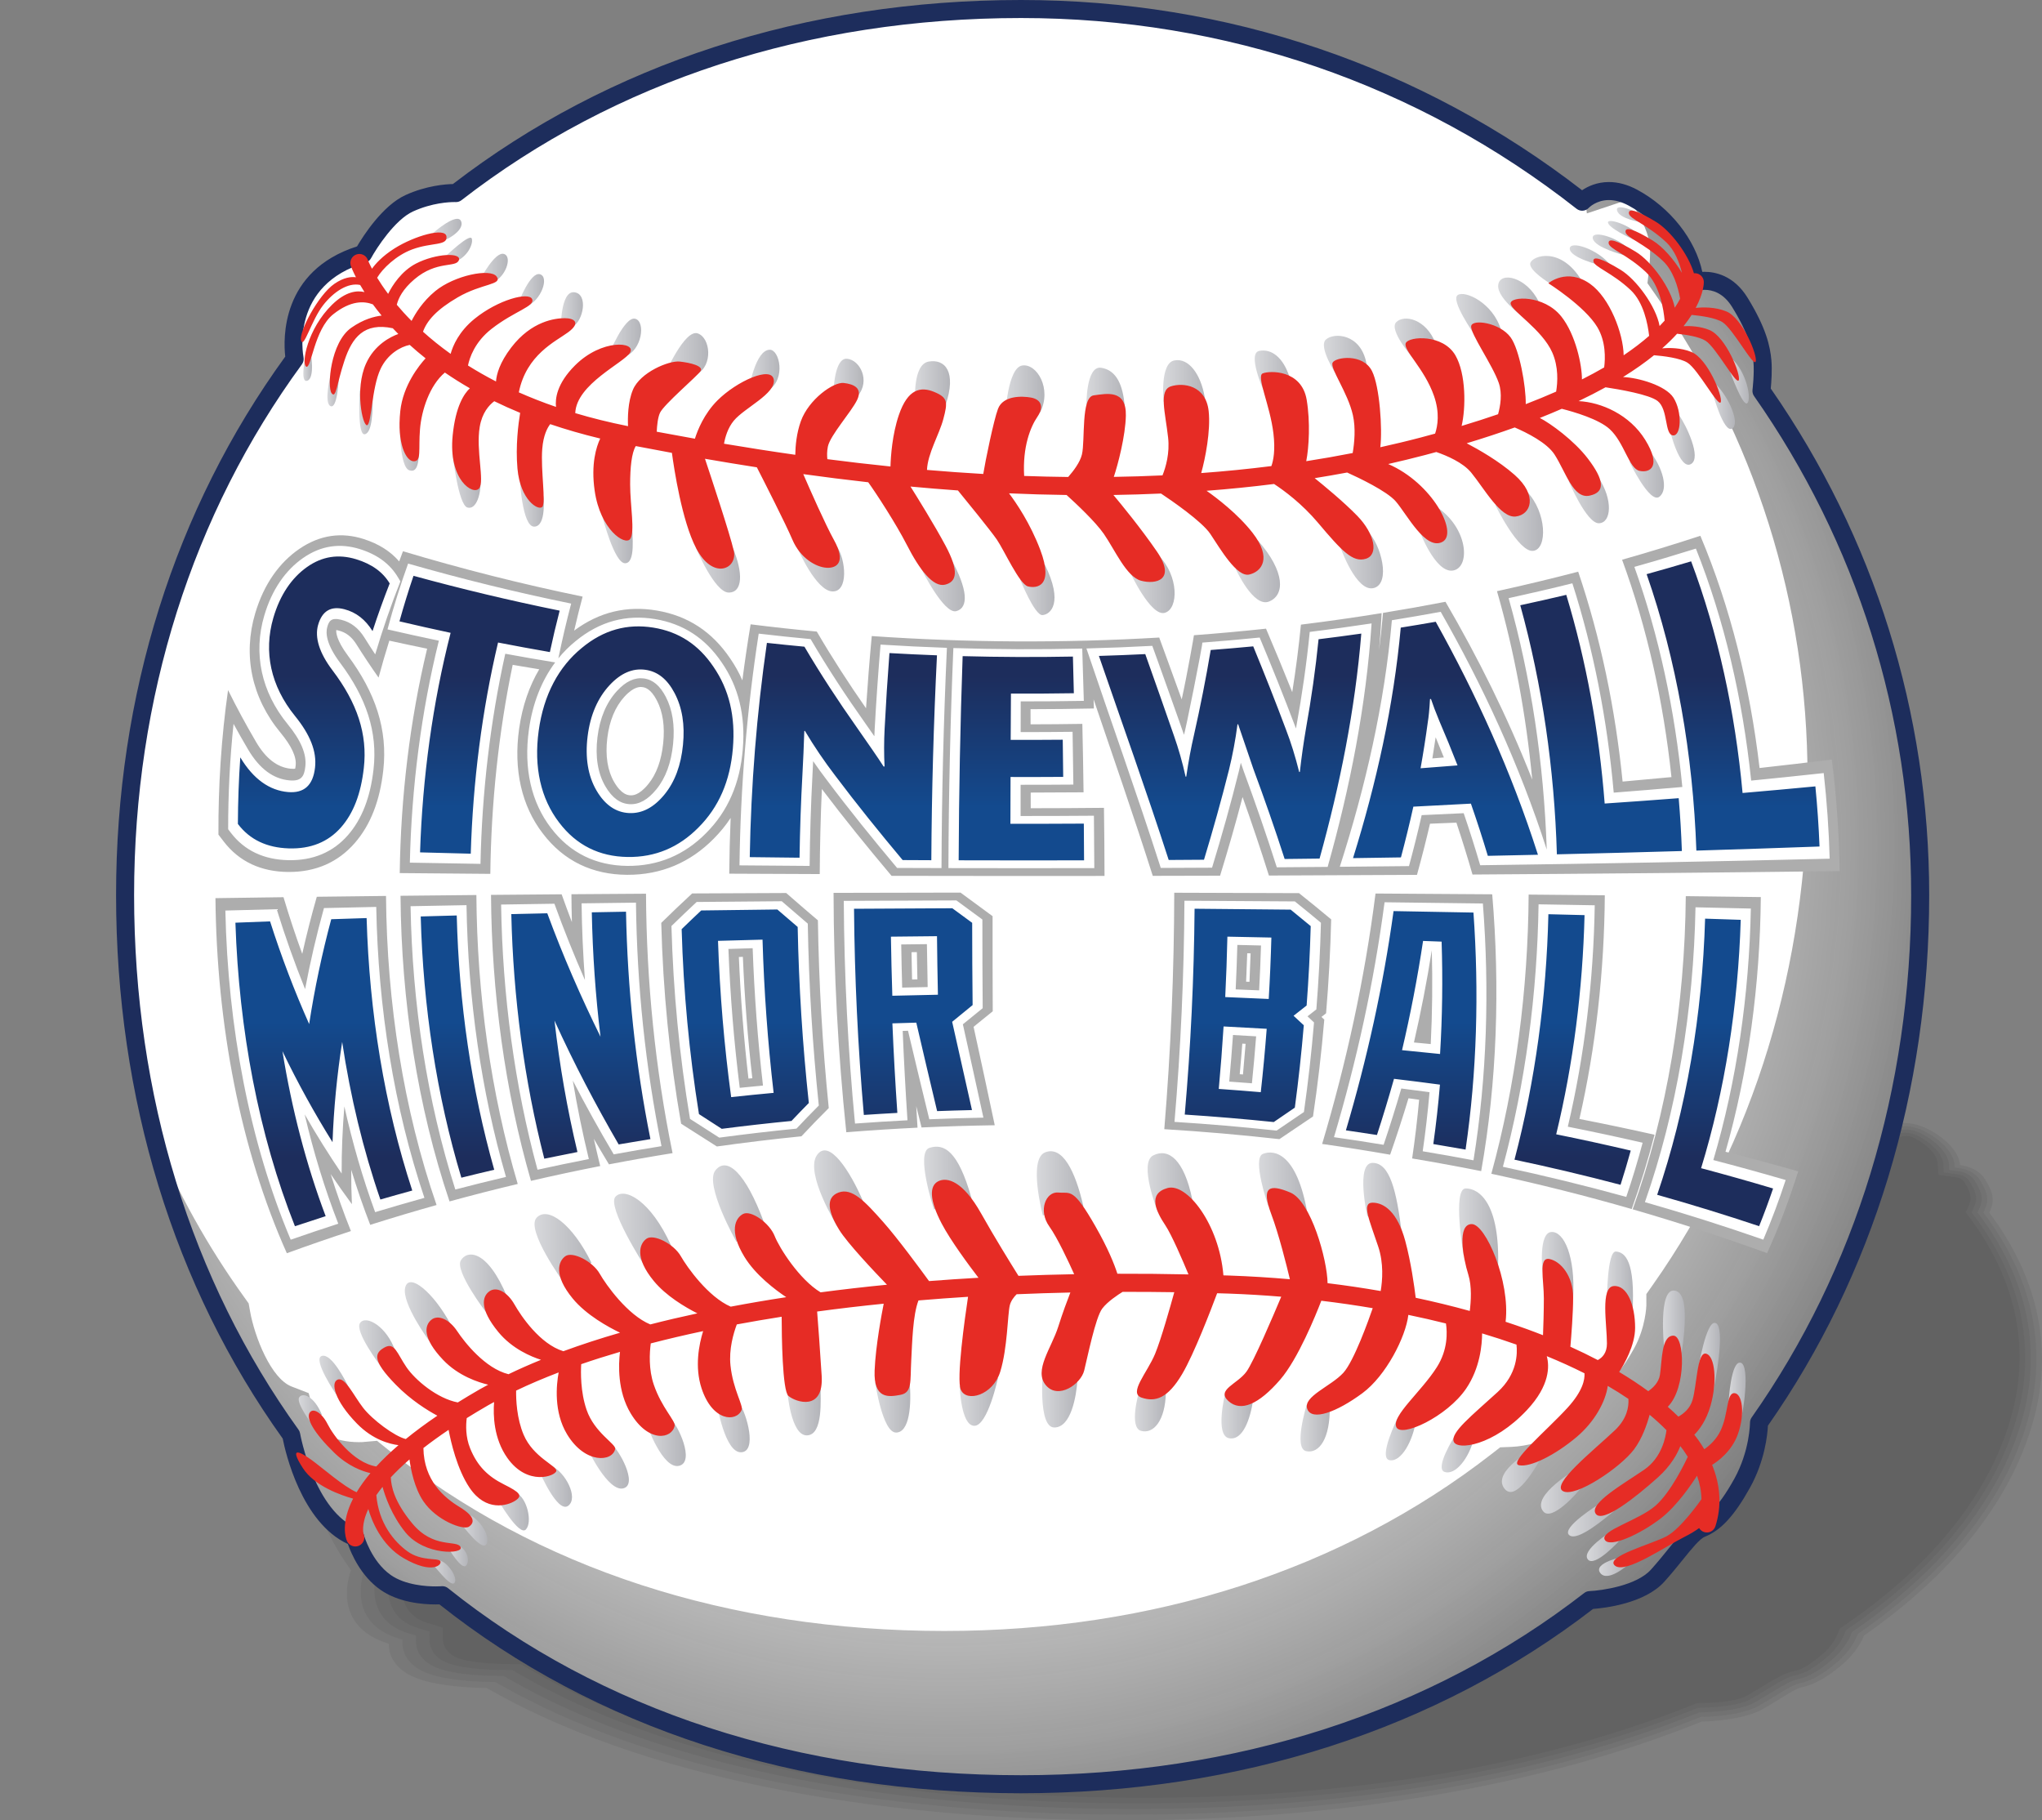 <?xml version="1.0" encoding="utf-8"?>
<!-- Generator: Adobe Illustrator 16.0.0, SVG Export Plug-In . SVG Version: 6.00 Build 0)  -->
<!DOCTYPE svg PUBLIC "-//W3C//DTD SVG 1.1//EN" "http://www.w3.org/Graphics/SVG/1.1/DTD/svg11.dtd">
<svg version="1.1" id="Layer_1" xmlns="http://www.w3.org/2000/svg" xmlns:xlink="http://www.w3.org/1999/xlink" x="0px" y="0px"
	 width="453.109px" height="403.875px" viewBox="0 0 453.109 403.875" enable-background="new 0 0 453.109 403.875"
	 xml:space="preserve">
<rect x="0" y="0" width="453.109" height="403.875" fill="#808080" stroke="none"/>
<g opacity="0.7">
	<path opacity="0.1" fill="#151616" enable-background="new    " d="M441.41,269.053c0.211-0.453,0.621-1.402,0.725-2.188
		c0.145-1.093,0.047-2.581-1.76-5.351c-1.33-2.041-3.789-2.748-5.145-2.99c-0.105-0.019-0.209-0.034-0.309-0.049
		c-0.164-2.617-2.787-5.662-6.832-7.826c-1.16-0.621-2.385-1.055-3.645-1.289c-1.648-0.311-3.018-0.211-3.893-0.069
		c-19.213-13.692-45.604-24.322-77.811-30.897c-36.255-7.402-75.334-9.513-113.607-5.338c-1.518-0.269-5.645-0.902-10.701-0.896
		c-5.646,0.009-11.967,1.965-13.984,2.642c-18.894-0.852-23.414,5.586-24.279,7.318c-39.434,10.57-72.17,28.007-92.569,50.892
		c-22.53,25.275-26.447,51.882-9.729,75.403c-0.722,1.977-3.911,12.546,8.401,16.277c-0.045,1.438,0.38,4.904,5.025,7.16
		c4.261,2.066,11.546,2.547,15.474,2.646c0.457,0.011,0.861,0.018,1.2,0.021c33.679,19.355,84.02,29.355,141.249,29.355
		c49.813,0,93.948-7.989,128.388-21.904c2.055-0.048,9.32-0.382,13.535-2.765c1.512-0.854,2.832-1.674,3.992-2.394
		c1.832-1.136,3.549-2.199,4.5-2.397c2.912-0.612,5.643-2.133,9.104-5.058c3.271-2.762,4.508-5.541,4.85-6.459
		c20.701-14.396,33.438-31.275,37.939-48.961C455.498,298.359,451.929,283.025,441.41,269.053z"/>
	<path opacity="0.1" fill="#151616" enable-background="new    " d="M249.855,402.621c-56.516-0.072-106.208-9.992-139.405-29.107
		l-0.567-0.326l-1.018-0.012c-0.313-0.004-0.686-0.01-1.109-0.021c-3.59-0.097-10.225-0.533-13.997-2.367
		c-4.141-2.017-4.504-5.185-4.468-6.447l0.016-0.548l-0.904-0.273c-11.424-3.477-7.967-14.047-7.542-15.226l0.103-0.282
		l-0.175-0.246c-16.506-23.203-12.702-49.48,9.438-74.459c20.06-22.63,52.335-39.908,91.243-50.398l0.692-0.188l0.171-0.343
		c0.881-1.775,5.074-7.445,22.127-6.691l0.795,0.035l0.589-0.197c1.74-0.588,7.752-2.48,12.848-2.494
		c4.688-0.012,8.497,0.57,9.912,0.822l0.624,0.107l0.605-0.066c37.867-4.174,76.604-2.117,112.559,5.192
		c31.938,6.494,58.156,17.031,77.217,30.604l0.609,0.436l0.838-0.139c0.699-0.114,1.816-0.198,3.164,0.053
		c1.057,0.195,2.1,0.566,3.098,1.104c3.73,1.992,6.225,4.836,6.375,7.266l0.035,0.611l1.041,0.153
		c0.08,0.013,0.162,0.026,0.25,0.041c1.104,0.195,3.113,0.777,4.227,2.481c1.713,2.632,1.807,4.018,1.672,5.031
		c-0.1,0.745-0.516,1.688-0.693,2.061l-0.115,0.25l0.189,0.254c10.43,13.855,13.949,29.07,9.988,44.51
		c-4.5,17.531-17.172,34.26-37.727,48.499l-0.305,0.211l-0.102,0.271c-0.281,0.756-1.447,3.434-4.564,6.056
		c-3.229,2.717-5.697,4.11-8.234,4.64c-1.281,0.268-2.813,1.185-5.217,2.67c-1.146,0.709-2.457,1.517-3.936,2.349
		c-2.953,1.663-8.307,2.354-12.367,2.44l-0.488,0.01l-0.445,0.181C342.798,394.843,299.108,402.683,249.855,402.621z"/>
	<path opacity="0.1" fill="#151616" enable-background="new    " d="M250.485,401.37c-55.828-0.139-104.85-9.979-137.573-28.856
		l-1.129-0.649l-2.031-0.026c-0.283-0.003-0.626-0.009-1.017-0.02c-3.254-0.094-9.245-0.484-12.53-2.088
		c-3.622-1.768-3.944-4.604-3.914-5.739l0.028-1.091l-1.8-0.551c-8.359-2.551-8.128-10.144-6.684-14.177l0.203-0.562l-0.351-0.49
		c-16.298-22.896-12.607-48.835,9.155-73.521c19.73-22.381,51.532-39.494,89.927-49.904l1.38-0.377l0.339-0.688
		c1.011-2.054,4.989-6.71,19.984-6.063l1.59,0.067l1.175-0.396c3.333-1.13,8.138-2.328,11.713-2.341
		c4.32-0.016,7.82,0.516,9.122,0.744l1.249,0.219l1.212-0.135c37.465-4.175,75.848-2.17,111.51,5.051
		c31.686,6.416,57.705,16.854,76.617,30.313l1.221,0.868l1.68-0.276c0.539-0.09,1.398-0.154,2.436,0.036
		c0.854,0.158,1.711,0.466,2.551,0.914c3.463,1.849,5.777,4.474,5.912,6.705l0.072,1.226l2.086,0.308
		c0.063,0.011,0.125,0.021,0.189,0.032c1.041,0.183,2.457,0.675,3.307,1.977c1.621,2.49,1.711,3.775,1.586,4.707
		c-0.098,0.707-0.529,1.657-0.658,1.934l-0.236,0.5l0.383,0.51c10.338,13.74,13.811,28.826,9.852,44.131
		c-4.496,17.383-17.1,33.951-37.506,48.038l-0.611,0.422l-0.205,0.542c-0.266,0.705-1.357,3.202-4.279,5.65
		c-2.992,2.508-5.199,3.776-7.357,4.225c-1.666,0.345-3.254,1.288-5.939,2.939c-1.145,0.703-2.436,1.494-3.877,2.305
		c-2.576,1.445-7.627,2.047-11.197,2.119l-0.977,0.021l-0.893,0.356C342.423,393.8,299.189,401.492,250.485,401.37z"/>
	<path opacity="0.1" fill="#151616" enable-background="new    " d="M251.113,400.125c-55.143-0.208-103.502-9.967-135.753-28.604
		l-1.687-0.976l-3.036-0.041c-0.25-0.004-0.566-0.01-0.925-0.021c-2.92-0.086-8.272-0.435-11.076-1.805
		c-3.106-1.52-3.387-4.029-3.362-5.035l0.039-1.631l-2.687-0.822c-7.479-2.293-7.081-9.623-5.833-13.139l0.299-0.838l-0.525-0.732
		c-16.091-22.588-12.511-48.193,8.879-72.592c19.404-22.133,50.738-39.078,88.62-49.41l2.063-0.563l0.504-1.028
		c1.114-2.279,4.927-5.979,17.851-5.435l2.385,0.103l1.759-0.6c3.878-1.321,8.023-2.174,10.581-2.186
		c3.953-0.021,7.143,0.463,8.328,0.67l1.877,0.326l1.816-0.203c37.063-4.174,75.089-2.225,110.463,4.908
		c31.43,6.338,57.25,16.676,76.014,30.018l1.836,1.307l2.521-0.42c0.377-0.063,0.979-0.109,1.703,0.023
		c0.65,0.119,1.322,0.362,2,0.725c3.197,1.705,5.332,4.109,5.451,6.145l0.105,1.842l3.139,0.459
		c0.043,0.008,0.086,0.015,0.131,0.022c1.066,0.188,1.867,0.681,2.379,1.468c1.529,2.352,1.617,3.533,1.5,4.385
		c-0.068,0.511-0.367,1.267-0.623,1.804l-0.357,0.753l0.576,0.766c10.248,13.625,13.672,28.58,9.717,43.752
		c-4.494,17.233-17.027,33.646-37.285,47.575l-0.92,0.634l-0.311,0.813c-0.248,0.653-1.27,2.974-3.99,5.243
		s-4.725,3.451-6.482,3.813c-2.045,0.42-3.768,1.434-6.66,3.206c-1.141,0.698-2.416,1.479-3.816,2.263
		c-2.059,1.149-6.506,1.733-10.029,1.802l-1.463,0.028l-1.34,0.533C342.05,392.76,299.272,400.305,251.113,400.125z"/>
	<path opacity="0.1" fill="#151616" enable-background="new    " d="M251.739,398.883c-54.462-0.271-102.163-9.949-133.947-28.35
		l-2.241-1.297l-4.032-0.062c-0.216-0.004-0.506-0.009-0.836-0.021c-2.083-0.063-7.217-0.338-9.63-1.52
		c-2.669-1.308-2.829-3.65-2.814-4.336l0.047-2.166l-3.566-1.096c-6.11-1.88-6.325-8.293-4.984-12.104l0.394-1.115l-0.7-0.975
		c-15.883-22.279-12.413-47.553,8.608-71.662c19.082-21.887,49.95-38.668,87.323-48.918l2.742-0.754l0.667-1.369
		c1.189-2.447,4.9-5.248,15.727-4.8l3.18,0.132l2.339-0.801c4.043-1.387,7.731-2.021,9.453-2.029
		c3.584-0.021,6.464,0.408,7.532,0.597l2.506,0.436l2.424-0.276c36.66-4.17,74.328-2.272,109.41,4.771
		c31.176,6.262,56.795,16.496,75.41,29.725l2.455,1.742l3.361-0.563c0.215-0.036,0.561-0.063,0.975,0.012
		c0.443,0.081,0.93,0.263,1.445,0.537c2.93,1.56,4.883,3.743,4.986,5.577l0.139,2.463l4.195,0.609l0.072,0.014
		c0.23,0.039,0.932,0.162,1.449,0.959c1.438,2.21,1.521,3.29,1.416,4.059c-0.064,0.463-0.359,1.191-0.592,1.676l-0.479,1.006
		l0.77,1.021c10.154,13.509,13.533,28.337,9.584,43.372c-4.49,17.084-16.953,33.338-37.064,47.111l-1.23,0.844l-0.414,1.089
		c-0.232,0.604-1.182,2.742-3.699,4.837c-2.416,2.01-4.256,3.127-5.605,3.403c-2.424,0.494-4.279,1.578-7.383,3.474
		c-1.115,0.68-2.389,1.452-3.76,2.217c-1.426,0.795-5.143,1.422-8.857,1.487l-1.949,0.034l-1.785,0.709
		C341.675,391.721,299.354,399.121,251.739,398.883z"/>
</g>
<g id="_x3C_Layer_x3E__copy">
	<g>
		<path fill="#FFFFFF" d="M390.857,86.741c22.225,31.704,35.223,70.218,35.223,111.845c0,43.83-12.703,84.322-35.766,117.068
			c0,0,0.006,6.693-3.744,13.443s-6.5,9-9,10s-5.25,5.5-9.75,10.5s-15.059,5.422-15.059,5.422
			c-33.016,25.621-75.939,40.854-126.194,40.854c-51.932,0-95.452-15.547-128.407-41.942c0,0-7.59,0.666-12.59-2.834
			s-6.75-10-6.75-10c-11-4.25-14.203-22.72-14.203-22.72c-23.899-33.213-36.861-74.737-36.861-119.793
			c0-44.785,13.484-85.966,37.631-118.94c0,0-3.566-17.798,15.184-23.298c0,0,4.75-8.75,10.25-11.25s10.355-2.259,10.355-2.259
			C134.213,17.211,176.989,2,226.567,2c47.161,0,90.419,15.973,124.509,42.759c0,0,4.244-4.662,11.244-0.912s13,11.25,13.75,18.75
			c0,0,6-2,10,4.5s4.75,10.25,5,13S390.857,86.741,390.857,86.741z"/>
		
			<radialGradient id="SVGID_1_" cx="214.642" cy="212.244" r="245.218" gradientTransform="matrix(1 0 0 -1 -4.5 399.375)" gradientUnits="userSpaceOnUse">
			<stop  offset="0" style="stop-color:#B3B3B3;stop-opacity:0"/>
			<stop  offset="0.378" style="stop-color:#B0B0B0;stop-opacity:0.378"/>
			<stop  offset="0.561" style="stop-color:#A9A9A9;stop-opacity:0.561"/>
			<stop  offset="0.702" style="stop-color:#9C9C9C;stop-opacity:0.702"/>
			<stop  offset="0.822" style="stop-color:#898989;stop-opacity:0.822"/>
			<stop  offset="0.927" style="stop-color:#717171;stop-opacity:0.927"/>
			<stop  offset="1" style="stop-color:#5C5C5C"/>
		</radialGradient>
		<path fill="url(#SVGID_1_)" d="M426.08,198.586c0,43.83-12.703,84.322-35.766,117.068c0,0,0.006,6.693-3.744,13.443s-6.5,9-9,10
			s-5.25,5.5-9.75,10.5s-15.059,5.422-15.059,5.422c-33.016,25.621-75.939,40.854-126.194,40.854
			c-51.932,0-95.452-15.547-128.407-41.942c0,0-7.59,0.666-12.59-2.834s-6.75-10-6.75-10c-11-4.25-14.203-22.72-14.203-22.72
			c-14.064-19.545-24.336-41.972-30.412-66.299c5.315,12.662,11.968,24.596,19.906,35.626l1.064,1.497l0.32,1.786
			c1.016,5.672,4.645,14.883,9.208,16.646l3.786,1.463l1.056,3.92c0.164,0.606,1.449,4.012,3.613,5.525
			c1.248,0.874,3.793,1.438,6.484,1.438c0.458,0,0.771-0.018,0.819-0.021l3.196-0.28l2.504,2.006
			c32.823,26.291,75.496,40.188,123.406,40.188c46.322,0,88.265-13.547,121.29-39.176l2.023-1.571l2.563-0.102
			c3.256-0.131,8.188-1.399,9.432-2.78c1.4-1.558,2.619-3.065,3.797-4.524c2.986-3.697,5.346-6.619,8.928-8.052
			c0.42-0.168,2.02-1.129,4.979-6.457c2.621-4.717,2.736-9.552,2.738-9.552l-0.002-2.538l1.461-2.075
			c22.441-31.867,34.307-70.756,34.307-112.462c0-38.647-11.68-75.734-33.773-107.252l-1.748-2.503l0.354-3.026
			c0.15-1.286,0.311-3.682,0.191-4.983c-0.113-1.25-0.352-3.85-3.848-9.531c-0.262-0.428-0.639-0.934-1.041-0.976l-9.109,3.036
			l-0.32-3.211c1.475-1.126,5.201-3.15,10.535-0.292c7,3.75,13,11.25,13.75,18.75c0,0,6-2,10,4.5s4.75,10.25,5,13
			s-0.213,6.644-0.213,6.644C413.082,118.445,426.08,156.959,426.08,198.586z"/>
		<path fill="#1D2D5C" d="M226.567,397.875c-49.918,0-94.527-14.488-129.061-41.906c-0.243,0.008-0.533,0.014-0.864,0.014
			c-2.832,0-8.185-0.422-12.22-3.246c-4.38-3.065-6.498-8.063-7.229-10.156c-10.333-4.786-13.874-20.422-14.46-23.395
			c-24.194-33.791-36.978-75.48-36.978-120.6c0-44.335,12.977-85.624,37.539-119.466c-0.441-3.889-1-19.03,15.931-24.453
			c1.328-2.258,5.649-9.065,10.767-11.391c4.64-2.109,8.902-2.41,10.504-2.441C135.204,14.119,178.781,0,226.567,0
			c45.771,0,88.776,14.588,124.489,42.208c1.254-0.844,3.283-1.819,5.955-1.819c2.047,0,4.152,0.57,6.252,1.696
			c7.355,3.94,12.947,11.073,14.471,18.235c0.162-0.008,0.332-0.012,0.506-0.012c2.242,0,6.459,0.746,9.533,5.742
			c4.164,6.768,5.012,10.808,5.289,13.867c0.197,2.19-0.012,4.965-0.139,6.292c23.002,33.076,35.156,71.918,35.156,112.378
			c0,43.565-12.373,84.261-35.787,117.729c-0.098,1.941-0.67,7.806-3.975,13.754c-3.447,6.203-6.439,9.459-10.006,10.886
			c-1.156,0.462-2.957,2.69-4.861,5.05c-1.203,1.488-2.564,3.176-4.146,4.932c-4.367,4.854-13.293,5.854-15.807,6.041
			C318.781,383.734,274.902,397.875,226.567,397.875z M98.158,351.932c0.453,0,0.896,0.154,1.253,0.439
			c33.898,27.152,77.869,41.504,127.157,41.504c47.667,0,90.881-13.982,124.969-40.436c0.328-0.256,0.729-0.401,1.145-0.418
			c2.707-0.113,10.438-1.188,13.654-4.763c1.508-1.676,2.834-3.319,4.006-4.769c2.531-3.135,4.359-5.399,6.486-6.252
			c1.756-0.7,4.25-2.37,7.996-9.113c3.457-6.225,3.492-12.408,3.492-12.471c0-0.412,0.127-0.815,0.363-1.152
			c23.16-32.884,35.4-72.967,35.4-115.917c0-39.886-12.055-78.164-34.859-110.697c-0.281-0.402-0.406-0.896-0.35-1.384
			c0.006-0.037,0.436-3.723,0.207-6.227c-0.234-2.598-0.98-6.07-4.711-12.133c-1.951-3.173-4.408-3.838-6.127-3.838
			c-0.922,0-1.549,0.191-1.557,0.193c-0.57,0.179-1.209,0.093-1.707-0.239c-0.502-0.332-0.838-0.867-0.896-1.465
			c-0.646-6.458-5.869-13.525-12.703-17.186c-1.514-0.811-2.982-1.222-4.365-1.222c-2.813,0-4.439,1.7-4.457,1.717
			c-0.705,0.774-1.889,0.873-2.713,0.226C314.595,18.638,271.968,4,226.567,4c-47.143,0-90.078,13.977-124.166,40.418
			c-0.377,0.293-0.843,0.443-1.325,0.417c-0.015,0-0.107-0.004-0.263-0.004c-1.073,0-4.907,0.15-9.166,2.086
			c-3.998,1.817-8.083,8.112-9.32,10.384c-0.254,0.467-0.685,0.814-1.194,0.964C64.42,63.169,67.221,78.603,67.349,79.258
			c0.107,0.547-0.019,1.12-0.348,1.569C42.635,114.1,29.756,154.821,29.756,198.586c0,44.436,12.616,85.455,36.485,118.625
			c0.176,0.245,0.295,0.527,0.347,0.825c0.03,0.174,3.148,17.407,12.954,21.196c0.595,0.229,1.044,0.729,1.21,1.346
			c0.015,0.054,1.645,5.855,5.966,8.881c3.253,2.277,8.025,2.523,9.926,2.523c0.8,0,1.305-0.041,1.345-0.043
			C98.045,351.936,98.101,351.932,98.158,351.932z"/>
	</g>
	<g>
		
			<linearGradient id="SVGID_2_" gradientUnits="userSpaceOnUse" x1="100.57" y1="348.113" x2="106.929" y2="348.113" gradientTransform="matrix(1 0 0 -1 -4.5 399.375)">
			<stop  offset="0" style="stop-color:#D7D8DB"/>
			<stop  offset="1" style="stop-color:#B3B4B9"/>
		</linearGradient>
		<path fill="url(#SVGID_2_)" d="M102.32,49.097c-0.875-2.125-6.25,2.625-6.25,2.625l0.125,2.25
			C98.57,53.847,103.195,51.222,102.32,49.097z"/>
		
			<linearGradient id="SVGID_3_" gradientUnits="userSpaceOnUse" x1="103.07" y1="343.83" x2="109.245" y2="343.83" gradientTransform="matrix(1 0 0 -1 -4.5 399.375)">
			<stop  offset="0" style="stop-color:#D7D8DB"/>
			<stop  offset="1" style="stop-color:#B3B4B9"/>
		</linearGradient>
		<path fill="url(#SVGID_3_)" d="M99.82,58.347c3.5-0.5,5.25-4,4.875-5.375s-5.75,3.875-6.125,4.125L99.82,58.347z"/>
		
			<linearGradient id="SVGID_4_" gradientUnits="userSpaceOnUse" x1="111.07" y1="339.924" x2="117.182" y2="339.924" gradientTransform="matrix(1 0 0 -1 -4.5 399.375)">
			<stop  offset="0" style="stop-color:#D7D8DB"/>
			<stop  offset="1" style="stop-color:#B3B4B9"/>
		</linearGradient>
		<path fill="url(#SVGID_4_)" d="M111.82,56.347c-2-0.625-5.25,5.625-5.25,5.625l2.75,0.625
			C112.07,61.722,113.82,56.972,111.82,56.347z"/>
		
			<linearGradient id="SVGID_5_" gradientUnits="userSpaceOnUse" x1="119.57" y1="334.984" x2="125.224" y2="334.984" gradientTransform="matrix(1 0 0 -1 -4.5 399.375)">
			<stop  offset="0" style="stop-color:#D7D8DB"/>
			<stop  offset="1" style="stop-color:#B3B4B9"/>
		</linearGradient>
		<path fill="url(#SVGID_5_)" d="M119.82,60.847c-2.125-0.625-4.75,6.25-4.75,6.25l1.75,0.875
			C120.07,66.722,121.945,61.472,119.82,60.847z"/>
		
			<linearGradient id="SVGID_6_" gradientUnits="userSpaceOnUse" x1="128.944" y1="330.471" x2="133.857" y2="330.471" gradientTransform="matrix(1 0 0 -1 -4.5 399.375)">
			<stop  offset="0" style="stop-color:#D7D8DB"/>
			<stop  offset="1" style="stop-color:#B3B4B9"/>
		</linearGradient>
		<path fill="url(#SVGID_6_)" d="M127.07,72.472c2.375-1.25,3.5-7.25,0.375-7.625s-3,8.125-3,8.125L127.07,72.472z"/>
		
			<linearGradient id="SVGID_7_" gradientUnits="userSpaceOnUse" x1="139.57" y1="324.481" x2="146.766" y2="324.481" gradientTransform="matrix(1 0 0 -1 -4.5 399.375)">
			<stop  offset="0" style="stop-color:#D7D8DB"/>
			<stop  offset="1" style="stop-color:#B3B4B9"/>
		</linearGradient>
		<path fill="url(#SVGID_7_)" d="M140.945,70.722c-2.375-0.625-5.875,8-5.875,8l3.625,0.375
			C142.445,77.722,143.32,71.347,140.945,70.722z"/>
		
			<linearGradient id="SVGID_8_" gradientUnits="userSpaceOnUse" x1="152.07" y1="320.938" x2="161.65" y2="320.938" gradientTransform="matrix(1 0 0 -1 -4.5 399.375)">
			<stop  offset="0" style="stop-color:#D7D8DB"/>
			<stop  offset="1" style="stop-color:#B3B4B9"/>
		</linearGradient>
		<path fill="url(#SVGID_8_)" d="M154.82,73.972c-2.875-1-7.25,9-7.25,9h7.125C158.195,81.097,157.695,74.972,154.82,73.972z"/>
		
			<linearGradient id="SVGID_9_" gradientUnits="userSpaceOnUse" x1="170.695" y1="317.277" x2="177.469" y2="317.277" gradientTransform="matrix(1 0 0 -1 -4.5 399.375)">
			<stop  offset="0" style="stop-color:#D7D8DB"/>
			<stop  offset="1" style="stop-color:#B3B4B9"/>
		</linearGradient>
		<path fill="url(#SVGID_9_)" d="M170.82,77.597c-3.193,0-4.625,8.625-4.625,8.625l4.375,0.375
			C174.445,83.972,172.945,77.597,170.82,77.597z"/>
		
			<linearGradient id="SVGID_10_" gradientUnits="userSpaceOnUse" x1="189.445" y1="315.655" x2="196.123" y2="315.655" gradientTransform="matrix(1 0 0 -1 -4.5 399.375)">
			<stop  offset="0" style="stop-color:#D7D8DB"/>
			<stop  offset="1" style="stop-color:#B3B4B9"/>
		</linearGradient>
		<path fill="url(#SVGID_10_)" d="M187.945,79.597c-2.875-0.25-3,7.5-3,7.5l5.375,0.75C193.195,84.472,190.82,79.847,187.945,79.597
			z"/>
		
			<linearGradient id="SVGID_11_" gradientUnits="userSpaceOnUse" x1="207.529" y1="314.381" x2="215.305" y2="314.381" gradientTransform="matrix(1 0 0 -1 -4.5 399.375)">
			<stop  offset="0" style="stop-color:#D7D8DB"/>
			<stop  offset="1" style="stop-color:#B3B4B9"/>
		</linearGradient>
		<path fill="url(#SVGID_11_)" d="M206.07,80.222c-3.625,0.625-3,9-3,9l6.75,0.625C212.32,82.472,209.695,79.597,206.07,80.222z"/>
		
			<linearGradient id="SVGID_12_" gradientUnits="userSpaceOnUse" x1="227.57" y1="312.793" x2="236.259" y2="312.793" gradientTransform="matrix(1 0 0 -1 -4.5 399.375)">
			<stop  offset="0" style="stop-color:#D7D8DB"/>
			<stop  offset="1" style="stop-color:#B3B4B9"/>
		</linearGradient>
		<path fill="url(#SVGID_12_)" d="M226.82,81.097c-3.25,0.5-3.75,11-3.75,11l7.75-0.625C233.445,86.222,230.07,80.597,226.82,81.097
			z"/>
		
			<linearGradient id="SVGID_13_" gradientUnits="userSpaceOnUse" x1="245.569" y1="313.475" x2="254.07" y2="313.475" gradientTransform="matrix(1 0 0 -1 -4.5 399.375)">
			<stop  offset="0" style="stop-color:#D7D8DB"/>
			<stop  offset="1" style="stop-color:#B3B4B9"/>
		</linearGradient>
		<path fill="url(#SVGID_13_)" d="M244.32,81.597c-3.375-0.5-3.25,8.375-3.25,8.375l8.5,0.25
			C249.195,85.347,247.695,82.097,244.32,81.597z"/>
		
			<linearGradient id="SVGID_14_" gradientUnits="userSpaceOnUse" x1="262.587" y1="310.187" x2="271.909" y2="310.187" gradientTransform="matrix(1 0 0 -1 -4.5 399.375)">
			<stop  offset="0" style="stop-color:#D7D8DB"/>
			<stop  offset="1" style="stop-color:#B3B4B9"/>
		</linearGradient>
		<path fill="url(#SVGID_14_)" d="M260.57,79.972c-3.25,0.625-2.375,9.125-2.375,9.125l3.75,9.375c0.375,0,6.25-5.375,5.375-10.375
			S263.82,79.347,260.57,79.972z"/>
		
			<linearGradient id="SVGID_15_" gradientUnits="userSpaceOnUse" x1="282.915" y1="315.252" x2="291.074" y2="315.252" gradientTransform="matrix(1 0 0 -1 -4.5 399.375)">
			<stop  offset="0" style="stop-color:#D7D8DB"/>
			<stop  offset="1" style="stop-color:#B3B4B9"/>
		</linearGradient>
		<path fill="url(#SVGID_15_)" d="M285.57,90.472c0,0,1.875-2.875,0.5-7s-3.875-6.125-6.625-5.625s0.875,8.625,0.875,8.625
			L285.57,90.472z"/>
		
			<linearGradient id="SVGID_16_" gradientUnits="userSpaceOnUse" x1="298.262" y1="317.695" x2="308.088" y2="317.695" gradientTransform="matrix(1 0 0 -1 -4.5 399.375)">
			<stop  offset="0" style="stop-color:#D7D8DB"/>
			<stop  offset="1" style="stop-color:#B3B4B9"/>
		</linearGradient>
		<path fill="url(#SVGID_16_)" d="M303.195,80.597c-1.25-6.625-7.25-6.875-9-5.25s2.375,7.875,2.375,7.875l5.75,5.625
			C302.32,88.847,304.445,87.222,303.195,80.597z"/>
		
			<linearGradient id="SVGID_17_" gradientUnits="userSpaceOnUse" x1="313.969" y1="324.357" x2="323.07" y2="324.357" gradientTransform="matrix(1 0 0 -1 -4.5 399.375)">
			<stop  offset="0" style="stop-color:#D7D8DB"/>
			<stop  offset="1" style="stop-color:#B3B4B9"/>
		</linearGradient>
		<path fill="url(#SVGID_17_)" d="M309.82,71.472c-1.75,1.75,3.625,7.875,3.625,7.875l5.125-3.125
			C316.445,70.722,311.57,69.722,309.82,71.472z"/>
		
			<linearGradient id="SVGID_18_" gradientUnits="userSpaceOnUse" x1="327.632" y1="329.71" x2="337.57" y2="329.71" gradientTransform="matrix(1 0 0 -1 -4.5 399.375)">
			<stop  offset="0" style="stop-color:#D7D8DB"/>
			<stop  offset="1" style="stop-color:#B3B4B9"/>
		</linearGradient>
		<path fill="url(#SVGID_18_)" d="M323.445,65.472c-1.625,1.125,3.625,8.625,3.625,8.625l6-0.875
			C331.32,67.222,325.07,64.347,323.445,65.472z"/>
		
			<linearGradient id="SVGID_19_" gradientUnits="userSpaceOnUse" x1="336.93" y1="333.1" x2="345.945" y2="333.1" gradientTransform="matrix(1 0 0 -1 -4.5 399.375)">
			<stop  offset="0" style="stop-color:#D7D8DB"/>
			<stop  offset="1" style="stop-color:#B3B4B9"/>
		</linearGradient>
		<path fill="url(#SVGID_19_)" d="M332.445,63.222c-0.375,3.125,6.375,7.75,6.375,7.75l2.625-4
			C338.82,61.472,332.82,60.097,332.445,63.222z"/>
		
			<linearGradient id="SVGID_20_" gradientUnits="userSpaceOnUse" x1="344.035" y1="339.496" x2="355.445" y2="339.496" gradientTransform="matrix(1 0 0 -1 -4.5 399.375)">
			<stop  offset="0" style="stop-color:#D7D8DB"/>
			<stop  offset="1" style="stop-color:#B3B4B9"/>
		</linearGradient>
		<path fill="url(#SVGID_20_)" d="M339.57,58.347c-0.5,1.625,4.5,4.625,4.5,4.625l6.875-0.75
			C346.32,54.597,340.07,56.722,339.57,58.347z"/>
		
			<linearGradient id="SVGID_21_" gradientUnits="userSpaceOnUse" x1="352.818" y1="342.608" x2="362.07" y2="342.608" gradientTransform="matrix(1 0 0 -1 -4.5 399.375)">
			<stop  offset="0" style="stop-color:#D7D8DB"/>
			<stop  offset="1" style="stop-color:#B3B4B9"/>
		</linearGradient>
		<path fill="url(#SVGID_21_)" d="M348.32,55.222c0.125,2,6.75,3.625,6.75,3.625l2.5,0.25
			C354.695,55.222,348.195,53.222,348.32,55.222z"/>
		
			<linearGradient id="SVGID_22_" gradientUnits="userSpaceOnUse" x1="357.913" y1="345.058" x2="365.32" y2="345.058" gradientTransform="matrix(1 0 0 -1 -4.5 399.375)">
			<stop  offset="0" style="stop-color:#D7D8DB"/>
			<stop  offset="1" style="stop-color:#B3B4B9"/>
		</linearGradient>
		<path fill="url(#SVGID_22_)" d="M360.32,56.597l0.5-1.875c-2.5-2.25-7.875-3.75-7.375-1.75S360.32,56.597,360.32,56.597z"/>
		
			<linearGradient id="SVGID_23_" gradientUnits="userSpaceOnUse" x1="361.299" y1="348.121" x2="367.695" y2="348.121" gradientTransform="matrix(1 0 0 -1 -4.5 399.375)">
			<stop  offset="0" style="stop-color:#D7D8DB"/>
			<stop  offset="1" style="stop-color:#B3B4B9"/>
		</linearGradient>
		<path fill="url(#SVGID_23_)" d="M356.945,49.722c1,1.5,6.25,3.75,6.25,3.75l-0.25-2C360.32,49.347,355.945,48.222,356.945,49.722z
			"/>
		
			<linearGradient id="SVGID_24_" gradientUnits="userSpaceOnUse" x1="363.286" y1="351.705" x2="368.945" y2="351.705" gradientTransform="matrix(1 0 0 -1 -4.5 399.375)">
			<stop  offset="0" style="stop-color:#D7D8DB"/>
			<stop  offset="1" style="stop-color:#B3B4B9"/>
		</linearGradient>
		<path fill="url(#SVGID_24_)" d="M358.82,46.722c0.5,1.875,5.5,2.625,5.5,2.625l0.125-1.625
			C363.445,47.097,358.32,44.847,358.82,46.722z"/>
		
			<linearGradient id="SVGID_25_" gradientUnits="userSpaceOnUse" x1="70.781" y1="86.589" x2="75.904" y2="86.589" gradientTransform="matrix(1 0 0 -1 -4.5 399.375)">
			<stop  offset="0" style="stop-color:#D7D8DB"/>
			<stop  offset="1" style="stop-color:#B3B4B9"/>
		</linearGradient>
		<path fill="url(#SVGID_25_)" d="M66.404,310.014c-0.833,1.166,2.833,6,2.833,6l2.167-2.166
			C69.738,309.848,67.237,308.848,66.404,310.014z"/>
		
			<linearGradient id="SVGID_26_" gradientUnits="userSpaceOnUse" x1="75.386" y1="94.302" x2="81.904" y2="94.302" gradientTransform="matrix(1 0 0 -1 -4.5 399.375)">
			<stop  offset="0" style="stop-color:#D7D8DB"/>
			<stop  offset="1" style="stop-color:#B3B4B9"/>
		</linearGradient>
		<path fill="url(#SVGID_26_)" d="M71.404,300.848c-2.166,0.666,3.166,8.5,3.166,8.5l2.834-1.5
			C76.738,306.514,73.57,300.18,71.404,300.848z"/>
		
			<linearGradient id="SVGID_27_" gradientUnits="userSpaceOnUse" x1="84.206" y1="101.399" x2="92.237" y2="101.399" gradientTransform="matrix(1 0 0 -1 -4.5 399.375)">
			<stop  offset="0" style="stop-color:#D7D8DB"/>
			<stop  offset="1" style="stop-color:#B3B4B9"/>
		</linearGradient>
		<path fill="url(#SVGID_27_)" d="M79.904,293.514c-1.333,1.832,4.5,9.5,4.5,9.5l3.333-3.166
			C85.904,294.348,81.237,291.68,79.904,293.514z"/>
		
			<linearGradient id="SVGID_28_" gradientUnits="userSpaceOnUse" x1="94.326" y1="108.374" x2="104.404" y2="108.374" gradientTransform="matrix(1 0 0 -1 -4.5 399.375)">
			<stop  offset="0" style="stop-color:#D7D8DB"/>
			<stop  offset="1" style="stop-color:#B3B4B9"/>
		</linearGradient>
		<path fill="url(#SVGID_28_)" d="M89.904,285.68c-0.834,3.5,5.334,11.834,5.334,11.834l4.666-3.834
			C96.238,286.846,90.738,282.18,89.904,285.68z"/>
		
			<linearGradient id="SVGID_29_" gradientUnits="userSpaceOnUse" x1="106.565" y1="114.691" x2="117.07" y2="114.691" gradientTransform="matrix(1 0 0 -1 -4.5 399.375)">
			<stop  offset="0" style="stop-color:#D7D8DB"/>
			<stop  offset="1" style="stop-color:#B3B4B9"/>
		</linearGradient>
		<path fill="url(#SVGID_29_)" d="M102.238,279.68c-1.334,2.334,5.5,11.334,5.5,11.334l4.832-3.166
			C108.07,277.014,103.57,277.348,102.238,279.68z"/>
		
			<linearGradient id="SVGID_30_" gradientUnits="userSpaceOnUse" x1="123.109" y1="122.428" x2="135.737" y2="122.428" gradientTransform="matrix(1 0 0 -1 -4.5 399.375)">
			<stop  offset="0" style="stop-color:#D7D8DB"/>
			<stop  offset="1" style="stop-color:#B3B4B9"/>
		</linearGradient>
		<path fill="url(#SVGID_30_)" d="M119.07,270.18c-2.5,2.666,6,14.334,6,14.334l6.167-4.334
			C127.07,271.68,121.57,267.514,119.07,270.18z"/>
		
			<linearGradient id="SVGID_31_" gradientUnits="userSpaceOnUse" x1="140.76" y1="126.611" x2="153.404" y2="126.611" gradientTransform="matrix(1 0 0 -1 -4.5 399.375)">
			<stop  offset="0" style="stop-color:#D7D8DB"/>
			<stop  offset="1" style="stop-color:#B3B4B9"/>
		</linearGradient>
		<path fill="url(#SVGID_31_)" d="M136.57,265.514c-2,2.168,6.334,15.166,6.334,15.166l6-4.332
			C144.404,266.348,138.57,263.348,136.57,265.514z"/>
		
			<linearGradient id="SVGID_32_" gradientUnits="userSpaceOnUse" x1="162.708" y1="132.335" x2="174.07" y2="132.335" gradientTransform="matrix(1 0 0 -1 -4.5 399.375)">
			<stop  offset="0" style="stop-color:#D7D8DB"/>
			<stop  offset="1" style="stop-color:#B3B4B9"/>
		</linearGradient>
		<path fill="url(#SVGID_32_)" d="M158.737,259.68c-2.5,3.166,4.667,15.834,4.667,15.834l6.166-4.166
			C165.404,260.014,161.237,256.514,158.737,259.68z"/>
		
			<linearGradient id="SVGID_33_" gradientUnits="userSpaceOnUse" x1="185.142" y1="135.746" x2="196.07" y2="135.746" gradientTransform="matrix(1 0 0 -1 -4.5 399.375)">
			<stop  offset="0" style="stop-color:#D7D8DB"/>
			<stop  offset="1" style="stop-color:#B3B4B9"/>
		</linearGradient>
		<path fill="url(#SVGID_33_)" d="M181.237,256.348c-2.667,4,4.5,15.666,4.5,15.666l5.833-5.332
			C188.737,260.016,183.904,252.348,181.237,256.348z"/>
		
			<linearGradient id="SVGID_34_" gradientUnits="userSpaceOnUse" x1="209.55" y1="137.992" x2="220.07" y2="137.992" gradientTransform="matrix(1 0 0 -1 -4.5 399.375)">
			<stop  offset="0" style="stop-color:#D7D8DB"/>
			<stop  offset="1" style="stop-color:#B3B4B9"/>
		</linearGradient>
		<path fill="url(#SVGID_34_)" d="M206.238,254.68c-3.167,1,1,13.668,1,13.668l8.332-2.5
			C212.57,255.18,209.404,253.68,206.238,254.68z"/>
		
			<linearGradient id="SVGID_35_" gradientUnits="userSpaceOnUse" x1="234.56" y1="136.819" x2="244.904" y2="136.819" gradientTransform="matrix(1 0 0 -1 -4.5 399.375)">
			<stop  offset="0" style="stop-color:#D7D8DB"/>
			<stop  offset="1" style="stop-color:#B3B4B9"/>
		</linearGradient>
		<path fill="url(#SVGID_35_)" d="M231.904,255.68c-3.834,1.5-0.5,14-0.5,14l9-2C238.57,259.68,235.738,254.18,231.904,255.68z"/>
		
			<linearGradient id="SVGID_36_" gradientUnits="userSpaceOnUse" x1="259.144" y1="137.019" x2="269.07" y2="137.019" gradientTransform="matrix(1 0 0 -1 -4.5 399.375)">
			<stop  offset="0" style="stop-color:#D7D8DB"/>
			<stop  offset="1" style="stop-color:#B3B4B9"/>
		</linearGradient>
		<path fill="url(#SVGID_36_)" d="M255.904,256.348c-3.332,1.666,1,12.5,1,12.5l7.666-2.666
			C262.736,257.182,259.238,254.682,255.904,256.348z"/>
		
			<linearGradient id="SVGID_37_" gradientUnits="userSpaceOnUse" x1="283.865" y1="137.012" x2="294.57" y2="137.012" gradientTransform="matrix(1 0 0 -1 -4.5 399.375)">
			<stop  offset="0" style="stop-color:#D7D8DB"/>
			<stop  offset="1" style="stop-color:#B3B4B9"/>
		</linearGradient>
		<path fill="url(#SVGID_37_)" d="M280.238,256.014c-2.5,1,1.166,11.5,1.166,11.5l8.666,1.5
			C287.736,255.848,282.738,255.014,280.238,256.014z"/>
		
			<linearGradient id="SVGID_38_" gradientUnits="userSpaceOnUse" x1="307" y1="133.444" x2="315.57" y2="133.444" gradientTransform="matrix(1 0 0 -1 -4.5 399.375)">
			<stop  offset="0" style="stop-color:#D7D8DB"/>
			<stop  offset="1" style="stop-color:#B3B4B9"/>
		</linearGradient>
		<path fill="url(#SVGID_38_)" d="M304.57,258.014c-3.834,0-1.166,11.834-1.166,11.834l7.666,4
			C309.904,264.18,308.404,258.014,304.57,258.014z"/>
		
			<linearGradient id="SVGID_39_" gradientUnits="userSpaceOnUse" x1="328.261" y1="126.861" x2="336.941" y2="126.861" gradientTransform="matrix(1 0 0 -1 -4.5 399.375)">
			<stop  offset="0" style="stop-color:#D7D8DB"/>
			<stop  offset="1" style="stop-color:#B3B4B9"/>
		</linearGradient>
		<path fill="url(#SVGID_39_)" d="M325.238,263.68c-3,0-0.5,14.668-0.5,14.668l7.666,3
			C332.904,267.014,328.238,263.68,325.238,263.68z"/>
		
			<linearGradient id="SVGID_40_" gradientUnits="userSpaceOnUse" x1="346.623" y1="118.779" x2="353.634" y2="118.779" gradientTransform="matrix(1 0 0 -1 -4.5 399.375)">
			<stop  offset="0" style="stop-color:#D7D8DB"/>
			<stop  offset="1" style="stop-color:#B3B4B9"/>
		</linearGradient>
		<path fill="url(#SVGID_40_)" d="M344.238,273.348c-2.834,0.166-2,8.334-2,8.334l6.832,6.166
			C349.57,278.848,347.07,273.182,344.238,273.348z"/>
		
			<linearGradient id="SVGID_41_" gradientUnits="userSpaceOnUse" x1="361.07" y1="114.861" x2="366.854" y2="114.861" gradientTransform="matrix(1 0 0 -1 -4.5 399.375)">
			<stop  offset="0" style="stop-color:#D7D8DB"/>
			<stop  offset="1" style="stop-color:#B3B4B9"/>
		</linearGradient>
		<path fill="url(#SVGID_41_)" d="M358.57,277.682c-2-0.166-2,11-2,11l5.668,2.666C362.904,279.68,360.57,277.848,358.57,277.682z"
			/>
		
			<linearGradient id="SVGID_42_" gradientUnits="userSpaceOnUse" x1="373.502" y1="105.201" x2="378.365" y2="105.201" gradientTransform="matrix(1 0 0 -1 -4.5 399.375)">
			<stop  offset="0" style="stop-color:#D7D8DB"/>
			<stop  offset="1" style="stop-color:#B3B4B9"/>
		</linearGradient>
		<path fill="url(#SVGID_42_)" d="M371.57,286.348c-3.666-0.5-2.332,12.334-2.332,12.334l3.666,3.332
			C373.572,297.182,375.238,286.848,371.57,286.348z"/>
		
			<linearGradient id="SVGID_43_" gradientUnits="userSpaceOnUse" x1="381.404" y1="98.448" x2="386.153" y2="98.448" gradientTransform="matrix(1 0 0 -1 -4.5 399.375)">
			<stop  offset="0" style="stop-color:#D7D8DB"/>
			<stop  offset="1" style="stop-color:#B3B4B9"/>
		</linearGradient>
		<path fill="url(#SVGID_43_)" d="M380.57,293.514c-2-0.332-3.666,9.834-3.666,9.834l3.334,5
			C381.404,302.514,382.57,293.848,380.57,293.514z"/>
		
			<linearGradient id="SVGID_44_" gradientUnits="userSpaceOnUse" x1="388.07" y1="89.871" x2="391.839" y2="89.871" gradientTransform="matrix(1 0 0 -1 -4.5 399.375)">
			<stop  offset="0" style="stop-color:#D7D8DB"/>
			<stop  offset="1" style="stop-color:#B3B4B9"/>
		</linearGradient>
		<path fill="url(#SVGID_44_)" d="M386.238,302.348c-2.166-0.5-2.668,8.666-2.668,8.666l2.168,5.666
			C386.904,314.18,388.404,302.848,386.238,302.348z"/>
		
			<linearGradient id="SVGID_45_" gradientUnits="userSpaceOnUse" x1="71.806" y1="318.006" x2="73.73" y2="318.006" gradientTransform="matrix(1 0 0 -1 -4.5 399.375)">
			<stop  offset="0" style="stop-color:#D7D8DB"/>
			<stop  offset="1" style="stop-color:#B3B4B9"/>
		</linearGradient>
		<path fill="url(#SVGID_45_)" d="M67.82,78.847c0,0-1.375,6.25,0.375,5.625s0.75-6.25,0.75-6.25L67.82,78.847z"/>
		
			<linearGradient id="SVGID_46_" gradientUnits="userSpaceOnUse" x1="77.153" y1="312.809" x2="79.695" y2="312.809" gradientTransform="matrix(1 0 0 -1 -4.5 399.375)">
			<stop  offset="0" style="stop-color:#D7D8DB"/>
			<stop  offset="1" style="stop-color:#B3B4B9"/>
		</linearGradient>
		<path fill="url(#SVGID_46_)" d="M73.32,90.097c1.5,0.75,1.875-5.625,1.875-7.125l-1.875,0.375
			C73.32,83.347,71.82,89.347,73.32,90.097z"/>
		
			<linearGradient id="SVGID_47_" gradientUnits="userSpaceOnUse" x1="84.211" y1="307.897" x2="87.195" y2="307.897" gradientTransform="matrix(1 0 0 -1 -4.5 399.375)">
			<stop  offset="0" style="stop-color:#D7D8DB"/>
			<stop  offset="1" style="stop-color:#B3B4B9"/>
		</linearGradient>
		<path fill="url(#SVGID_47_)" d="M80.945,96.347c1.75-0.375,1.75-5.625,1.75-8.375l-2.875-1.375
			C79.82,86.597,79.195,96.722,80.945,96.347z"/>
		
			<linearGradient id="SVGID_48_" gradientUnits="userSpaceOnUse" x1="93.193" y1="300.291" x2="97.488" y2="300.291" gradientTransform="matrix(1 0 0 -1 -4.5 399.375)">
			<stop  offset="0" style="stop-color:#D7D8DB"/>
			<stop  offset="1" style="stop-color:#B3B4B9"/>
		</linearGradient>
		<path fill="url(#SVGID_48_)" d="M88.695,93.722c0,0-0.125,9.875,2.125,10.625s2.25-2.875,2.125-8.375L88.695,93.722z"/>
		
			<linearGradient id="SVGID_49_" gradientUnits="userSpaceOnUse" x1="104.945" y1="292.556" x2="111.136" y2="292.556" gradientTransform="matrix(1 0 0 -1 -4.5 399.375)">
			<stop  offset="0" style="stop-color:#D7D8DB"/>
			<stop  offset="1" style="stop-color:#B3B4B9"/>
		</linearGradient>
		<path fill="url(#SVGID_49_)" d="M103.695,112.597c2,0.625,3.25-3.125,2.875-6.875l-6.125-4.75
			C100.445,100.972,101.695,111.972,103.695,112.597z"/>
		
			<linearGradient id="SVGID_50_" gradientUnits="userSpaceOnUse" x1="119.82" y1="287.965" x2="125.163" y2="287.965" gradientTransform="matrix(1 0 0 -1 -4.5 399.375)">
			<stop  offset="0" style="stop-color:#D7D8DB"/>
			<stop  offset="1" style="stop-color:#B3B4B9"/>
		</linearGradient>
		<path fill="url(#SVGID_50_)" d="M120.57,110.097l-5.25-4.125c0,0,0.5,11,3.25,10.875S120.57,110.097,120.57,110.097z"/>
		
			<linearGradient id="SVGID_51_" gradientUnits="userSpaceOnUse" x1="138.195" y1="279.527" x2="144.905" y2="279.527" gradientTransform="matrix(1 0 0 -1 -4.5 399.375)">
			<stop  offset="0" style="stop-color:#D7D8DB"/>
			<stop  offset="1" style="stop-color:#B3B4B9"/>
		</linearGradient>
		<path fill="url(#SVGID_51_)" d="M133.695,114.722c0,0,2.625,10.25,5,10.25s1.625-6.125,1.5-9L133.695,114.722z"/>
		
			<linearGradient id="SVGID_52_" gradientUnits="userSpaceOnUse" x1="158.945" y1="272.902" x2="168.712" y2="272.902" gradientTransform="matrix(1 0 0 -1 -4.5 399.375)">
			<stop  offset="0" style="stop-color:#D7D8DB"/>
			<stop  offset="1" style="stop-color:#B3B4B9"/>
		</linearGradient>
		<path fill="url(#SVGID_52_)" d="M161.695,131.472c3.125,0,3.25-4.375,0.875-10l-8.125,0.125
			C154.445,121.597,158.57,131.472,161.695,131.472z"/>
		
			<linearGradient id="SVGID_53_" gradientUnits="userSpaceOnUse" x1="181.57" y1="273.151" x2="191.807" y2="273.151" gradientTransform="matrix(1 0 0 -1 -4.5 399.375)">
			<stop  offset="0" style="stop-color:#D7D8DB"/>
			<stop  offset="1" style="stop-color:#B3B4B9"/>
		</linearGradient>
		<path fill="url(#SVGID_53_)" d="M177.07,121.847c0,0,4,9.25,7.625,9.375s3-7,1-10L177.07,121.847z"/>
		
			<linearGradient id="SVGID_54_" gradientUnits="userSpaceOnUse" x1="208.945" y1="269.633" x2="218.581" y2="269.633" gradientTransform="matrix(1 0 0 -1 -4.5 399.375)">
			<stop  offset="0" style="stop-color:#D7D8DB"/>
			<stop  offset="1" style="stop-color:#B3B4B9"/>
		</linearGradient>
		<path fill="url(#SVGID_54_)" d="M210.945,123.847l-6.5,2.375c0,0,5,10.125,7.75,9.375S214.82,130.847,210.945,123.847z"/>
		
			<linearGradient id="SVGID_55_" gradientUnits="userSpaceOnUse" x1="230.82" y1="268.527" x2="238.491" y2="268.527" gradientTransform="matrix(1 0 0 -1 -4.5 399.375)">
			<stop  offset="0" style="stop-color:#D7D8DB"/>
			<stop  offset="1" style="stop-color:#B3B4B9"/>
		</linearGradient>
		<path fill="url(#SVGID_55_)" d="M231.82,125.222l-5.5,3.25c0,0,3.25,8.125,5,8S236.07,133.847,231.82,125.222z"/>
		
			<linearGradient id="SVGID_56_" gradientUnits="userSpaceOnUse" x1="255.195" y1="269.75" x2="265.14" y2="269.75" gradientTransform="matrix(1 0 0 -1 -4.5 399.375)">
			<stop  offset="0" style="stop-color:#D7D8DB"/>
			<stop  offset="1" style="stop-color:#B3B4B9"/>
		</linearGradient>
		<path fill="url(#SVGID_56_)" d="M250.695,126.847c0,0,4.625,10,7.75,9.125s3.125-8.25-1.375-12.75L250.695,126.847z"/>
		
			<linearGradient id="SVGID_57_" gradientUnits="userSpaceOnUse" x1="278.695" y1="272.641" x2="288.526" y2="272.641" gradientTransform="matrix(1 0 0 -1 -4.5 399.375)">
			<stop  offset="0" style="stop-color:#D7D8DB"/>
			<stop  offset="1" style="stop-color:#B3B4B9"/>
		</linearGradient>
		<path fill="url(#SVGID_57_)" d="M274.195,126.222c0,0,3.875,8.625,7.375,7.25s3.75-6.5-2.5-13.625L274.195,126.222z"/>
		
			<linearGradient id="SVGID_58_" gradientUnits="userSpaceOnUse" x1="301.945" y1="275.18" x2="311.379" y2="275.18" gradientTransform="matrix(1 0 0 -1 -4.5 399.375)">
			<stop  offset="0" style="stop-color:#D7D8DB"/>
			<stop  offset="1" style="stop-color:#B3B4B9"/>
		</linearGradient>
		<path fill="url(#SVGID_58_)" d="M297.445,121.472c0,0,3.5,10,7.375,9s1.625-9.75-1.375-12.625L297.445,121.472z"/>
		
			<linearGradient id="SVGID_59_" gradientUnits="userSpaceOnUse" x1="319.445" y1="279.643" x2="329.353" y2="279.643" gradientTransform="matrix(1 0 0 -1 -4.5 399.375)">
			<stop  offset="0" style="stop-color:#D7D8DB"/>
			<stop  offset="1" style="stop-color:#B3B4B9"/>
		</linearGradient>
		<path fill="url(#SVGID_59_)" d="M322.32,126.597c3.875-0.5,3.625-8.875-3-13.75l-4.375,4.875
			C314.945,117.722,318.445,127.097,322.32,126.597z"/>
		
			<linearGradient id="SVGID_60_" gradientUnits="userSpaceOnUse" x1="336.32" y1="283.71" x2="346.899" y2="283.71" gradientTransform="matrix(1 0 0 -1 -4.5 399.375)">
			<stop  offset="0" style="stop-color:#D7D8DB"/>
			<stop  offset="1" style="stop-color:#B3B4B9"/>
		</linearGradient>
		<path fill="url(#SVGID_60_)" d="M340.195,122.222c3.25-0.375,3-8.625-1.375-13.125l-7,3
			C331.82,112.097,336.945,122.597,340.195,122.222z"/>
		
			<linearGradient id="SVGID_61_" gradientUnits="userSpaceOnUse" x1="352.57" y1="288.34" x2="361.508" y2="288.34" gradientTransform="matrix(1 0 0 -1 -4.5 399.375)">
			<stop  offset="0" style="stop-color:#D7D8DB"/>
			<stop  offset="1" style="stop-color:#B3B4B9"/>
		</linearGradient>
		<path fill="url(#SVGID_61_)" d="M354.82,116.097c2.75-0.125,3.125-5.25-0.125-10.125l-6.625,0.75
			C348.07,106.722,352.07,116.222,354.82,116.097z"/>
		
			<linearGradient id="SVGID_62_" gradientUnits="userSpaceOnUse" x1="366.07" y1="294.12" x2="373.727" y2="294.12" gradientTransform="matrix(1 0 0 -1 -4.5 399.375)">
			<stop  offset="0" style="stop-color:#D7D8DB"/>
			<stop  offset="1" style="stop-color:#B3B4B9"/>
		</linearGradient>
		<path fill="url(#SVGID_62_)" d="M361.57,102.472c0,0,4.5,9.375,6.625,7.75s0.75-6.5-2.125-10.125L361.57,102.472z"/>
		
			<linearGradient id="SVGID_63_" gradientUnits="userSpaceOnUse" x1="375.07" y1="301.767" x2="380.55" y2="301.767" gradientTransform="matrix(1 0 0 -1 -4.5 399.375)">
			<stop  offset="0" style="stop-color:#D7D8DB"/>
			<stop  offset="1" style="stop-color:#B3B4B9"/>
		</linearGradient>
		<path fill="url(#SVGID_63_)" d="M370.57,95.597c0,0,2.125,8.75,4.625,7.375s-1.125-8.75-2.625-10.875L370.57,95.597z"/>
		
			<linearGradient id="SVGID_64_" gradientUnits="userSpaceOnUse" x1="384.57" y1="309.112" x2="389.469" y2="309.112" gradientTransform="matrix(1 0 0 -1 -4.5 399.375)">
			<stop  offset="0" style="stop-color:#D7D8DB"/>
			<stop  offset="1" style="stop-color:#B3B4B9"/>
		</linearGradient>
		<path fill="url(#SVGID_64_)" d="M380.07,87.347c0,0,2.375,8.75,4.25,7.75s-0.625-6.875-3.5-9.75L380.07,87.347z"/>
		
			<linearGradient id="SVGID_65_" gradientUnits="userSpaceOnUse" x1="388.445" y1="314.94" x2="392.561" y2="314.94" gradientTransform="matrix(1 0 0 -1 -4.5 399.375)">
			<stop  offset="0" style="stop-color:#D7D8DB"/>
			<stop  offset="1" style="stop-color:#B3B4B9"/>
		</linearGradient>
		<path fill="url(#SVGID_65_)" d="M384.07,79.347l-0.125,3.25c0,0,2.75,7.625,3.75,6.875S387.695,82.597,384.07,79.347z"/>
		
			<linearGradient id="SVGID_66_" gradientUnits="userSpaceOnUse" x1="100.32" y1="50.655" x2="105.531" y2="50.655" gradientTransform="matrix(1 0 0 -1 -4.5 399.375)">
			<stop  offset="0" style="stop-color:#D7D8DB"/>
			<stop  offset="1" style="stop-color:#B3B4B9"/>
		</linearGradient>
		<path fill="url(#SVGID_66_)" d="M96.695,346.098l-0.875,0.875c0.5,0.125,4,5.25,5,4.25S99.07,345.848,96.695,346.098z"/>
		
			<linearGradient id="SVGID_67_" gradientUnits="userSpaceOnUse" x1="104.07" y1="54.256" x2="108.324" y2="54.256" gradientTransform="matrix(1 0 0 -1 -4.5 399.375)">
			<stop  offset="0" style="stop-color:#D7D8DB"/>
			<stop  offset="1" style="stop-color:#B3B4B9"/>
		</linearGradient>
		<path fill="url(#SVGID_67_)" d="M100.695,342.723l-1.125,0.875c0,0,2.875,4.875,3.875,3.75S103.445,342.848,100.695,342.723z"/>
		
			<linearGradient id="SVGID_68_" gradientUnits="userSpaceOnUse" x1="106.945" y1="59.933" x2="112.663" y2="59.933" gradientTransform="matrix(1 0 0 -1 -4.5 399.375)">
			<stop  offset="0" style="stop-color:#D7D8DB"/>
			<stop  offset="1" style="stop-color:#B3B4B9"/>
		</linearGradient>
		<path fill="url(#SVGID_68_)" d="M103.82,335.973l-1.375,2.25c0,0,4.5,6.125,5.5,4.375S106.32,336.848,103.82,335.973z"/>
		
			<linearGradient id="SVGID_69_" gradientUnits="userSpaceOnUse" x1="114.945" y1="63.984" x2="121.846" y2="63.984" gradientTransform="matrix(1 0 0 -1 -4.5 399.375)">
			<stop  offset="0" style="stop-color:#D7D8DB"/>
			<stop  offset="1" style="stop-color:#B3B4B9"/>
		</linearGradient>
		<path fill="url(#SVGID_69_)" d="M114.57,331.223l-4.125,1.5c0,0,4.75,8.25,6.25,6.625S116.945,332.348,114.57,331.223z"/>
		
			<linearGradient id="SVGID_70_" gradientUnits="userSpaceOnUse" x1="124.195" y1="69.606" x2="131.425" y2="69.606" gradientTransform="matrix(1 0 0 -1 -4.5 399.375)">
			<stop  offset="0" style="stop-color:#D7D8DB"/>
			<stop  offset="1" style="stop-color:#B3B4B9"/>
		</linearGradient>
		<path fill="url(#SVGID_70_)" d="M122.32,325.223l-2.625,1.25c0,0,4,9.375,6.375,7.625S125.445,326.598,122.32,325.223z"/>
		
			<linearGradient id="SVGID_71_" gradientUnits="userSpaceOnUse" x1="134.945" y1="74.061" x2="144.044" y2="74.061" gradientTransform="matrix(1 0 0 -1 -4.5 399.375)">
			<stop  offset="0" style="stop-color:#D7D8DB"/>
			<stop  offset="1" style="stop-color:#B3B4B9"/>
		</linearGradient>
		<path fill="url(#SVGID_71_)" d="M135.57,320.348l-5.125,1.25c0,0,4.5,9.5,7.875,8.625S137.195,321.348,135.57,320.348z"/>
		
			<linearGradient id="SVGID_72_" gradientUnits="userSpaceOnUse" x1="148.07" y1="79.312" x2="156.672" y2="79.312" gradientTransform="matrix(1 0 0 -1 -4.5 399.375)">
			<stop  offset="0" style="stop-color:#D7D8DB"/>
			<stop  offset="1" style="stop-color:#B3B4B9"/>
		</linearGradient>
		<path fill="url(#SVGID_72_)" d="M148.82,314.848l-5.25,1.375c0,0,3.5,9.875,7.125,9S150.32,315.973,148.82,314.848z"/>
		
			<linearGradient id="SVGID_73_" gradientUnits="userSpaceOnUse" x1="163.57" y1="82.589" x2="170.849" y2="82.589" gradientTransform="matrix(1 0 0 -1 -4.5 399.375)">
			<stop  offset="0" style="stop-color:#D7D8DB"/>
			<stop  offset="1" style="stop-color:#B3B4B9"/>
		</linearGradient>
		<path fill="url(#SVGID_73_)" d="M159.07,311.473c0,0,1.75,10.875,5.375,10.75s1.25-8.5-0.375-10.875L159.07,311.473z"/>
		
			<linearGradient id="SVGID_74_" gradientUnits="userSpaceOnUse" x1="179.195" y1="86.527" x2="186.611" y2="86.527" gradientTransform="matrix(1 0 0 -1 -4.5 399.375)">
			<stop  offset="0" style="stop-color:#D7D8DB"/>
			<stop  offset="1" style="stop-color:#B3B4B9"/>
		</linearGradient>
		<path fill="url(#SVGID_74_)" d="M176.07,307.223l-1.375,1.375c0,0,0.75,10,4.375,9.875s3-8,3-11.125L176.07,307.223z"/>
		
			<linearGradient id="SVGID_75_" gradientUnits="userSpaceOnUse" x1="198.695" y1="87.965" x2="206.489" y2="87.965" gradientTransform="matrix(1 0 0 -1 -4.5 399.375)">
			<stop  offset="0" style="stop-color:#D7D8DB"/>
			<stop  offset="1" style="stop-color:#B3B4B9"/>
		</linearGradient>
		<path fill="url(#SVGID_75_)" d="M195.695,304.973l-1.5,1.75c0,0,1.625,11.125,4.625,11.125s3.5-6.125,3-11.5L195.695,304.973z"/>
		
			<linearGradient id="SVGID_76_" gradientUnits="userSpaceOnUse" x1="217.445" y1="88.34" x2="225.945" y2="88.34" gradientTransform="matrix(1 0 0 -1 -4.5 399.375)">
			<stop  offset="0" style="stop-color:#D7D8DB"/>
			<stop  offset="1" style="stop-color:#B3B4B9"/>
		</linearGradient>
		<path fill="url(#SVGID_76_)" d="M212.945,307.473c0,0,0.25,8.875,3.25,8.875s5.25-10.625,5.25-10.625l-6.25,0.75L212.945,307.473z
			"/>
		
			<linearGradient id="SVGID_77_" gradientUnits="userSpaceOnUse" x1="235.745" y1="89.09" x2="243.57" y2="89.09" gradientTransform="matrix(1 0 0 -1 -4.5 399.375)">
			<stop  offset="0" style="stop-color:#D7D8DB"/>
			<stop  offset="1" style="stop-color:#B3B4B9"/>
		</linearGradient>
		<path fill="url(#SVGID_77_)" d="M231.445,303.848c0,0-1.25,12.875,2.5,12.875s4.875-7,5.125-10.375l-4.375-2.375L231.445,303.848z
			"/>
		
			<linearGradient id="SVGID_78_" gradientUnits="userSpaceOnUse" x1="256.328" y1="86.533" x2="263.195" y2="86.533" gradientTransform="matrix(1 0 0 -1 -4.5 399.375)">
			<stop  offset="0" style="stop-color:#D7D8DB"/>
			<stop  offset="1" style="stop-color:#B3B4B9"/>
		</linearGradient>
		<path fill="url(#SVGID_78_)" d="M252.695,308.973c0,0-2.25,7.75,0.5,8.5s5.375-2.25,5.5-8.5l-3-0.875L252.695,308.973z"/>
		
			<linearGradient id="SVGID_79_" gradientUnits="userSpaceOnUse" x1="275.537" y1="85.564" x2="282.57" y2="85.564" gradientTransform="matrix(1 0 0 -1 -4.5 399.375)">
			<stop  offset="0" style="stop-color:#D7D8DB"/>
			<stop  offset="1" style="stop-color:#B3B4B9"/>
		</linearGradient>
		<path fill="url(#SVGID_79_)" d="M271.82,309.348c0,0-2.25,9.125,0.875,9.75s4.75-4.375,5.375-8.5l-2.875-2.125L271.82,309.348z"/>
		
			<linearGradient id="SVGID_80_" gradientUnits="userSpaceOnUse" x1="293.074" y1="82.866" x2="299.575" y2="82.866" gradientTransform="matrix(1 0 0 -1 -4.5 399.375)">
			<stop  offset="0" style="stop-color:#D7D8DB"/>
			<stop  offset="1" style="stop-color:#B3B4B9"/>
		</linearGradient>
		<path fill="url(#SVGID_80_)" d="M289.945,311.723c0,0-3,9.625-0.125,10.25s5.375-2.75,5.25-10l-2-1L289.945,311.723z"/>
		
			<linearGradient id="SVGID_81_" gradientUnits="userSpaceOnUse" x1="311.998" y1="80.135" x2="318.695" y2="80.135" gradientTransform="matrix(1 0 0 -1 -4.5 399.375)">
			<stop  offset="0" style="stop-color:#D7D8DB"/>
			<stop  offset="1" style="stop-color:#B3B4B9"/>
		</linearGradient>
		<path fill="url(#SVGID_81_)" d="M310.195,314.473c0,0-4.5,9-1.875,9.5s5.25-4.375,5.875-8.875l-1.75-0.5L310.195,314.473z"/>
		
			<linearGradient id="SVGID_82_" gradientUnits="userSpaceOnUse" x1="324.391" y1="77.23" x2="331.57" y2="77.23" gradientTransform="matrix(1 0 0 -1 -4.5 399.375)">
			<stop  offset="0" style="stop-color:#D7D8DB"/>
			<stop  offset="1" style="stop-color:#B3B4B9"/>
		</linearGradient>
		<path fill="url(#SVGID_82_)" d="M322.82,318.598c0,0-4.625,7.25-2.25,8s5.375-3,6.5-7.5l-2-1.5L322.82,318.598z"/>
		
			<linearGradient id="SVGID_83_" gradientUnits="userSpaceOnUse" x1="337.761" y1="73.123" x2="346.695" y2="73.123" gradientTransform="matrix(1 0 0 -1 -4.5 399.375)">
			<stop  offset="0" style="stop-color:#D7D8DB"/>
			<stop  offset="1" style="stop-color:#B3B4B9"/>
		</linearGradient>
		<path fill="url(#SVGID_83_)" d="M340.32,321.473c0,0-9.125,4.875-6.625,8.625s7.25-4.875,8.5-7L340.32,321.473z"/>
		
			<linearGradient id="SVGID_84_" gradientUnits="userSpaceOnUse" x1="346.43" y1="68.594" x2="355.445" y2="68.594" gradientTransform="matrix(1 0 0 -1 -4.5 399.375)">
			<stop  offset="0" style="stop-color:#D7D8DB"/>
			<stop  offset="1" style="stop-color:#B3B4B9"/>
		</linearGradient>
		<path fill="url(#SVGID_84_)" d="M350.945,329.973l-0.75-4.25c0,0-10.701,6.084-7.75,9.625
			C344.32,337.598,349.82,331.473,350.945,329.973z"/>
		
			<linearGradient id="SVGID_85_" gradientUnits="userSpaceOnUse" x1="352.424" y1="62.071" x2="362.57" y2="62.071" gradientTransform="matrix(1 0 0 -1 -4.5 399.375)">
			<stop  offset="0" style="stop-color:#D7D8DB"/>
			<stop  offset="1" style="stop-color:#B3B4B9"/>
		</linearGradient>
		<path fill="url(#SVGID_85_)" d="M354.82,333.723c0,0-8.5,5.25-6.625,6.875s8.375-4.125,9.875-5.25L354.82,333.723z"/>
		
			<linearGradient id="SVGID_86_" gradientUnits="userSpaceOnUse" x1="356.599" y1="56.27" x2="364.07" y2="56.27" gradientTransform="matrix(1 0 0 -1 -4.5 399.375)">
			<stop  offset="0" style="stop-color:#D7D8DB"/>
			<stop  offset="1" style="stop-color:#B3B4B9"/>
		</linearGradient>
		<path fill="url(#SVGID_86_)" d="M359.57,341.598l-2.125-1.75c0,0-6.625,4.125-5.125,6.125S359.57,341.598,359.57,341.598z"/>
		
			<linearGradient id="SVGID_87_" gradientUnits="userSpaceOnUse" x1="359.321" y1="51.872" x2="365.695" y2="51.872" gradientTransform="matrix(1 0 0 -1 -4.5 399.375)">
			<stop  offset="0" style="stop-color:#D7D8DB"/>
			<stop  offset="1" style="stop-color:#B3B4B9"/>
		</linearGradient>
		<path fill="url(#SVGID_87_)" d="M355.07,348.973c1.625,2.25,6.125-1.75,6.125-1.75l-0.875-1.875
			C360.32,345.348,353.445,346.723,355.07,348.973z"/>
	</g>
	<g>
		<path fill="#E62C25" d="M383.07,69.097c-2.504-1.037-5.307-0.939-6.801-0.78c1.771-3.323,1.807-5.48,1.801-5.753
			c-0.02-1.089-0.904-1.944-1.994-1.948c-0.002,0-0.004,0-0.006,0c-0.066,0-0.129,0.013-0.195,0.02
			c-1.229-4.225-5.205-9.46-8.43-11.415c-4.125-2.5-6.125-3.125-6-1.875s4.125,2.5,8.25,6.375c1.891,1.776,2.936,4.442,3.52,6.812
			c-1.791-3.013-4.328-5.859-6.52-7.187c-4.125-2.5-6.125-3.125-6-1.875s4.125,2.5,8.25,6.375c2.342,2.199,3.393,5.764,3.865,8.438
			c-0.313,0.602-0.707,1.267-1.193,1.987c-0.814-4.359-5.184-10.311-8.672-12.425c-4.125-2.5-6.125-3.125-6-1.875
			s4.125,2.5,8.25,6.375c3.15,2.96,3.967,8.389,4.176,10.792c-0.346,0.389-0.717,0.788-1.115,1.196
			c-0.785-4.365-5.18-10.364-8.686-12.488c-4.125-2.5-6.125-3.125-6-1.875s4.125,2.5,8.25,6.375
			c2.902,2.727,3.822,7.549,4.113,10.172c-1.564,1.369-3.428,2.812-5.652,4.308c-0.074-4.815-3.076-12.754-7.461-15.855
			c-5.125-3.625-9.25-0.125-9.25-0.125s8.125,5.125,10.875,9.75c1.898,3.194,1.771,6.922,1.512,8.925
			c-1.514,0.878-3.158,1.769-4.934,2.667c0.029-3.101-1.375-9.938-4.578-13.967c-3.875-4.875-11.375-4.5-11.25-2.875
			s7,5.75,9.25,10.875c1.398,3.188,1.203,6.569,0.854,8.669c-2.094,0.924-4.338,1.853-6.746,2.779
			c0.064-3.926-1.387-12.125-3.357-14.824c-2.375-3.25-8.5-4.125-8.75-2.5s4.75,8.625,6.125,12.625
			c0.818,2.382,0.352,5.11-0.158,6.935c-2.537,0.874-5.236,1.743-8.09,2.605c0.947-3.991,1.002-11.555-1.377-15.665
			c-2.75-4.75-10.25-4.25-11-2.75s4.125,5.625,6.25,11.75c1.307,3.766,0.816,6.676,0.246,8.363c-1.053,0.291-2.119,0.581-3.213,0.87
			c-2.971,0.783-5.955,1.488-8.947,2.154c0.488-3.983-0.121-13.46-1.836-16.887c-2-4-8.125-3.125-8.75-1.875s3.375,6.625,4.5,11.625
			c0.653,2.903,0.338,6.178-0.043,8.42c-3.427,0.672-6.861,1.276-10.305,1.81c0.609-3.099,0.914-8.707,0.098-13.605
			c-1.125-6.75-8.25-6.5-9.75-5.875s1.625,7,2.375,13.375c0.434,3.677-0.008,5.935-0.459,7.191
			c-5.191,0.655-10.387,1.169-15.572,1.55c0.902-3.201,2.127-9.423,1.656-13.742c-0.625-5.75-5.625-6.375-8.375-5.5
			s-1.25,5.75-0.625,11.375c0.385,3.451-0.503,6.521-1.246,8.382c-3.611,0.169-7.214,0.277-10.803,0.333
			c0.926-2.771,2.577-9.063,2.674-13.589c0.125-5.875-4.25-4.875-7.125-4.5s-1.875,10-2.625,13.125
			c-0.412,1.715-1.839,3.616-3.045,4.984c-3.273-0.039-6.535-0.111-9.773-0.229c-0.371-6.454,1.396-10.87,2.943-13.13
			c1.625-2.375,0.625-3.875-1.375-4.25s-6.25-0.5-7.375,2.5c-0.951,2.536-2.795,11.502-3.267,14.442
			c-4.208-0.245-8.375-0.544-12.487-0.896c0.154-3.677,2.7-7.81,3.629-11.295c1-3.75,1-4.75-2-6s-5.875-0.75-7.875,5.125
			c-1.463,4.298-1.788,9.121-1.857,11.406c-4.752-0.488-9.427-1.032-14.003-1.625c-0.084-0.766-0.102-1.722,0.11-2.781
			c0.5-2.5,5.25-7.75,6.5-10.375s-0.75-3.5-3-3.75s-7.75,3.625-9.5,8.5c-0.95,2.647-1.198,5.434-1.229,7.436
			c-5.435-0.773-10.712-1.601-15.813-2.458c0.26-1.482,0.845-3.504,2.166-5.103c2.375-2.875,9.375-6,8.875-9.125
			s-8.25,0.375-12.5,4.625c-2.949,2.949-4.392,6.556-5,8.491c-2.894-0.513-5.716-1.031-8.472-1.55
			c0.064-1.396,0.243-3.166,0.721-4.191c0.875-1.875,8.25-8.125,9-9.25s-2.25-1.875-4.625-2.125s-8.75,2.375-10.375,6.25
			c-1.139,2.716-1.172,6.224-1.09,8.083c-4.18-0.838-8.086-1.808-11.708-2.893c0.233-6.457,10.869-11.187,12.173-13.44
			c1.375-2.375-6.25-3.125-12.25,2.875c-4.062,4.062-4.398,7.431-4.192,9.187c-2.947-1.011-5.688-2.096-8.254-3.229
			c1.687-8.399,8.172-11.282,10.946-13.333c2.875-2.125,1.375-3.125-0.75-3.125s-7.375,0.625-11.875,6.5
			c-2.578,3.365-3.266,5.946-3.386,7.542c-2.233-1.153-4.3-2.338-6.216-3.543c0.344-1.686,1.481-5.201,5.227-8.124
			c5.125-4,9.75-5,9-6.625s-7.5,0.125-12.75,4.375c-3.503,2.835-4.831,5.998-5.33,7.793c-2.301-1.647-4.334-3.298-6.129-4.915
			c0.867-2.423,2.982-4.88,7.709-7.628c5.375-3.125,10-2.75,8.625-4.625s-9.375-0.25-13.625,3.25
			c-2.779,2.289-4.431,4.998-5.244,6.604c-1.235-1.24-2.317-2.438-3.281-3.582c0.35-1.447,1.33-3.462,3.9-5.647
			c5-4.25,9.25-2.5,9.875-4.25s-5.125-1.5-9.5,0.75c-3.214,1.653-5.276,4.852-6.197,6.733c-0.997-1.332-1.802-2.539-2.437-3.58
			c1.165-2.006,4.215-4.962,7.759-6.278c4.375-1.625,7.875-0.75,7.625-2.875s-7.125-0.125-11.5,2.625
			c-2.774,1.744-4.289,3.484-5.028,4.527c-0.634-1.204-0.908-1.916-0.924-1.96c-0.377-1.037-1.521-1.575-2.558-1.198
			c-1.039,0.375-1.578,1.521-1.203,2.56c0.07,0.194,0.407,1.088,1.125,2.491c-1.003-0.143-2.654-0.016-4.787,1.456
			c-3.625,2.5-8,10.875-7.375,12.625s2.25-4.5,4.875-7.875c2.322-2.985,5.523-5.085,8.222-4.493
			c0.285,0.492,0.604,1.019,0.958,1.577c-1.633-0.398-4.136-0.183-7.18,2.792c-5.5,5.375-6.875,13.125-5.75,13.75
			s1.75-8.25,6-11.625c3.926-3.117,6.889-2.927,8.796-2.191c0.583,0.794,1.229,1.626,1.939,2.487
			c-1.565,0.182-4.018,0.793-6.736,2.704c-4.625,3.25-5.375,13.125-4.375,14.5s1.125-2,2.875-7.25
			c1.691-5.075,4.33-8.5,10.712-7.143c0.394,0.42,0.799,0.843,1.224,1.271c-1.621,0.583-5.276,2.323-7.186,6.622
			c-2.5,5.625-0.75,13.75,0.25,13.625s1-8.25,3-12.5c1.545-3.284,4.43-4.92,6.471-5.324c1.087,0.985,2.258,1.982,3.517,2.981
			c-1.36,1.483-5.005,5.943-5.613,11.718c-0.75,7.125,1.25,11.125,3,11.125s1-2.5,1.375-7.125c0.34-4.189,2.121-9.701,5.517-12.563
			c1.716,1.177,3.56,2.344,5.549,3.489c-1.263,1.171-3.167,3.966-3.815,10.449c-1,10,4.625,13.375,5.875,11.75
			s-0.75-8.375,0.125-13.625c0.522-3.135,2.067-4.836,3.229-5.705c1.815,0.888,3.727,1.752,5.743,2.585
			c-0.4,2.399-1.045,7.345-0.597,12.37c0.625,7,4.625,9.375,5.5,8.5s-0.375-8.125,0-12.875c0.24-3.039,1.144-4.692,1.765-5.492
			c3.438,1.167,7.133,2.24,11.098,3.194c-0.874,1.844-2.082,5.636-1.237,11.547c1.25,8.75,6.75,12.25,7.875,10.75s0-7.5,0-12.125
			c0-3.747,0.329-7,1.25-8.5c2.607,0.503,5.278,1.007,8.021,1.509c0.489,3.621,2.224,15.064,5.354,21.116
			c3.75,7.25,9.25,4.625,8.375,0.625c-0.77-3.52-5.313-17.2-6.393-20.432c3.739,0.647,7.577,1.283,11.512,1.895
			c1.566,3.059,6.42,12.594,7.881,16.037c1.75,4.125,5.25,6.125,7.625,6.25s4.25-1.375,1.625-6.125
			c-1.981-3.585-5.314-11.155-6.831-14.654c4.704,0.65,9.508,1.261,14.416,1.808c1.746,2.425,6.164,9.196,8.54,13.846
			c2.875,5.625,5.875,9.5,8.5,8.875s3.125-3,0.125-8.625c-2.467-4.626-6.45-11.018-7.789-13.146
			c3.473,0.322,6.979,0.615,10.525,0.864c1.669,2.038,7.26,8.892,8.639,10.906c1.625,2.375,5,9.875,6.875,10.375
			s5.875,0.125,2.75-8.125c-2.219-5.857-5.311-10.378-6.923-12.516c4.221,0.187,8.477,0.312,12.766,0.366
			c2.041,1.848,6.4,5.921,8.282,8.65c2.5,3.625,5,9.5,8.25,10.375s7.875-0.125,3.5-6.5c-3.528-5.142-8.028-10.604-9.64-12.526
			c3.51-0.053,7.033-0.16,10.566-0.32c2.327,1.549,9.094,6.19,10.947,8.972c2.25,3.375,5.875,9.625,8.625,9s5.125-3.625,0.75-9.25
			c-3.281-4.219-8.039-7.805-10.213-9.334c4.984-0.38,9.98-0.877,14.975-1.509c2.26,1.483,6.186,4.378,9.738,8.593
			c5.375,6.375,7.75,8.875,10.625,8s2-5.5-1.875-9.5c-3.063-3.16-7.67-6.934-9.477-8.384c2.404-0.384,4.807-0.802,7.205-1.252
			c2.543,1.147,8.795,4.114,10.771,6.386c2.5,2.875,6.625,11,10.375,9c3.604-1.922-2.262-13.074-12.041-17.27
			c2.746-0.622,5.488-1.284,8.219-2.004c0.832-0.22,1.646-0.44,2.459-0.662c2.34,0.808,5.9,2.326,7.738,4.561
			c2.875,3.5,6.5,10.125,9.875,9.75s5-4.625-0.25-9.25c-3.469-3.055-7.959-5.611-10.617-7c3.82-1.155,7.371-2.327,10.658-3.509
			c2.691,1.161,7.139,3.382,8.834,6.009c2.5,3.875,4.125,9.875,7.75,9.125s3.25-3.5-0.375-8.25
			c-3.053-3.997-8.303-7.807-10.641-8.992c1.699-0.676,3.328-1.354,4.871-2.032c2.666,0.674,8.219,2.285,10.645,4.523
			c3.25,3,4.25,8.75,6.625,9.25s4.875-1,1.25-6.875c-3.463-5.609-9.77-8.363-14.791-8.602c2.156-1.028,4.145-2.052,5.98-3.068
			c2.984,0.449,9.727,1.598,11.561,3.044c2.375,1.875,1.5,7.375,3.375,7.625s2.125-5.25,0.125-8.375
			c-1.719-2.684-7.762-4.441-11.178-4.568c2.668-1.656,4.943-3.277,6.877-4.838c2.057,0.167,5.756,0.602,7.426,1.656
			c2.375,1.5,6.875,10,7.375,8.75s-2.875-9.625-6.5-11.125c-2.346-0.97-4.943-0.946-6.492-0.809
			c1.268-1.122,2.363-2.206,3.307-3.243c2.09,0.221,4.912,0.668,6.311,1.552c2.375,1.5,6.875,10,7.375,8.75s-2.875-9.625-6.5-11.125
			c-2-0.828-4.188-0.931-5.748-0.859c0.699-0.876,1.293-1.71,1.793-2.496c2.111,0.199,5.313,0.646,6.83,1.604
			c2.375,1.5,6.875,10,7.375,8.75S386.695,70.597,383.07,69.097z"/>
		<path fill="#E62C25" d="M384.82,309.098c-1.75,0-1.25,4.5-3,8.25c-0.938,2.012-2.449,3.369-3.65,4.202
			c-0.396-0.671-0.822-1.339-1.291-2.004c-0.287-0.407-0.604-0.813-0.918-1.22c1.004-1.002,2.627-3.039,3.609-6.479
			c1.5-5.25,1-11-1-11.5s-2,6.75-3,10.25c-0.541,1.895-1.959,3.051-3.148,3.719c-0.736-0.733-1.531-1.459-2.352-2.182
			c4.188-4.232,3.771-15.787,1.25-15.787c-2.75,0-2.5,5.75-3,8.75c-0.273,1.637-1.514,2.824-2.584,3.568
			c-1.988-1.458-4.137-2.88-6.451-4.258c1.051-1.619,3.535-5.865,3.535-9.813c0-5-1.75-9.5-4.75-9.25s-1.5,8.5-1.5,12.75
			c0,2.063-1,3.119-2.031,3.666c-1.941-1.016-3.967-2.003-6.08-2.955c0.217-2.498,0.611-7.514,0.611-10.961c0-4.75-2.75-8-5.25-8.5
			s-1.25,4.5-1.25,8.75c0,2.832-0.109,6.211-0.186,8.155c-1.195-0.47-2.408-0.933-3.646-1.382c-1.525-0.553-3.084-1.082-4.656-1.6
			c1.066-8.992-4.445-21.675-7.512-21.675c-3.25,0-2,7.251-0.75,11.251c0.799,2.555,0.578,5.92,0.313,8.021
			c-3.889-1.079-7.893-2.054-11.998-2.923c-0.316-2.619-1.055-7.926-2.313-12.6c-1.75-6.5-4.75-8.5-7.251-8.5
			c-2.5,0-0.75,3.75,1.25,9.75c1.233,3.699,0.944,7.487,0.544,9.854c-3.859-0.671-7.789-1.255-11.785-1.741
			c-0.07-5.25-3.703-18.193-8.259-20.112c-4.75-2-6.5-1.25-4.25,4.75c1.716,4.573,3.429,11.466,4.147,14.487
			c-4.413-0.387-8.889-0.66-13.409-0.82c-0.448-0.016-0.892-0.025-1.34-0.039c-0.942-11.4-8.13-20.563-12.398-19.378
			c-4.5,1.25-2.5,5.25-0.5,8.25c1.425,2.136,3.861,7.819,5.147,10.916c-5.322-0.114-10.584-0.165-15.776-0.147
			c-0.68-2.121-2.067-5.611-4.871-10.519c-5-8.75-5.5-7.25-8.25-7.5s-4.5,4-2,7.5c1.83,2.563,4.323,7.923,5.532,10.621
			c-4.172,0.078-8.295,0.198-12.363,0.361c-1.695-2.706-5.334-8.585-8.294-13.857c-4-7.125-7.5-8.125-9.5-7.125s-2,4.125,0.75,9.375
			c1.99,3.8,6.066,9.288,8.171,12.037c-3.708,0.209-7.365,0.454-10.97,0.734c-1.947-2.677-7.021-9.568-10.201-13.146
			c-4-4.5-6.875-7.625-9.875-6.5s-2.25,4.375,0.125,8.25c1.816,2.964,7.866,9.356,10.616,12.204
			c-5.034,0.489-9.939,1.059-14.729,1.689c-4.731-2.854-9.153-9.867-10.186-12.483c-1.158-2.935-5.275-5.815-7.006-4.907
			c-1.729,0.905-3.203,3.771,0.292,9.51c2.46,4.041,6.874,7.347,9.278,8.955c-4.224,0.642-8.323,1.348-12.319,2.103
			c-4.973-2.142-9.668-8.729-11.071-11.194c-1.559-2.742-6.039-5.018-7.625-3.875c-1.584,1.139-2.642,4.184,1.625,9.375
			c2.727,3.317,6.964,5.811,9.672,7.182c-3.591,0.771-7.077,1.586-10.446,2.453c-5.03-2.069-9.809-8.769-11.227-11.26
			c-1.559-2.742-6.039-5.018-7.625-3.875c-1.584,1.139-2.642,4.184,1.625,9.375c3.034,3.69,7.932,6.358,10.518,7.598
			c-4.426,1.281-8.625,2.65-12.583,4.105c-5.191-1.585-9.37-7.779-10.854-10.391c-1.559-2.742-3.973-4.043-5.558-2.9
			c-1.585,1.139-2.279,3.848,1.988,9.037c3.078,3.746,7.331,5.482,9.467,6.162c-2.52,1.027-4.93,2.093-7.217,3.195
			c-5.215-1.299-9.74-7.088-11.387-9.558c-1.75-2.625-4.25-3.75-5.75-2.5s-2,4,2.625,8.875c3.399,3.583,7.869,5.001,10.005,5.505
			c-0.644,0.35-1.296,0.695-1.917,1.053c-1.71,0.981-3.299,1.94-4.822,2.888c-4.653-0.892-9.502-5.042-11.391-7.819
			c-2.125-3.125-2.625-5.625-4.875-4.375s-2.75,2.875,2.5,8.25c3.363,3.443,7.025,5.7,9.229,6.883
			c-2.656,1.803-4.976,3.529-7.002,5.181c-2.48-0.597-7.428-4.285-9.478-6.938c-2.125-2.75-4-6.875-5.625-6.25
			s-0.75,4.625,4.25,9.75c3.538,3.627,7.316,4.559,9.229,4.795c-1.932,1.664-3.562,3.243-4.931,4.733
			c-5.197-0.854-9.602-7.011-10.798-9.403c-1.25-2.5-3.25-3.75-4-2.5s0.875,4.375,5.5,8.875c3.051,2.969,6.202,4.084,8,4.502
			c-1.274,1.518-2.279,2.933-3.06,4.238c-2.74-1.148-7.911-5.65-9.939-7.115c-2.25-1.625-5.375-3.5-2,1.75
			c2.577,4.008,8.494,6.045,11.154,6.786c-2.77,5.433-1.651,8.722-1.364,9.384c0.33,0.762,1.083,1.23,1.868,1.23
			c0.259,0,0.522-0.051,0.773-0.16c1.014-0.438,1.492-1.585,1.054-2.6c-0.016-0.045-0.613-1.983,1.046-5.551
			c0.684,2.358,2.783,7.989,7.844,10.91c6.5,3.75,8.625,1.375,8.125,0.625s-4.125,0.125-7.25-2.125
			c-2.985-2.149-6.418-6.244-6.938-12.488c0.401-0.584,0.862-1.199,1.377-1.838c0.566,2.073,2.001,6.295,5.062,10.076
			c4.25,5.25,13.125,4.875,12.25,3.25s-6,0.5-10.75-5.25c-4.021-4.867-4.636-8.207-4.73-10.182c1.158-1.243,2.521-2.568,4.146-3.979
			c0.296,2.226,1.084,6.326,3.085,9.283c2.875,4.25,8.875,6.5,10.125,5.625s1.375-2.25-2.125-4.375
			c-3.375-2.049-7.897-5.852-7.994-13.066c1.651-1.285,3.512-2.633,5.589-4.032c0.492,2.616,1.871,8.722,4.655,12.851
			c3.625,5.375,8.375,4,10.125,2.875s1-1.875-2.5-3.625s-5.875-4-7.5-8c-1.038-2.556-0.954-5.156-0.757-6.705
			c1.517-0.943,3.116-1.906,4.837-2.896c0.398-0.229,0.824-0.45,1.233-0.677c-0.23,2.942-0.086,8.117,2.937,12.4
			c4.5,6.375,10.75,4,10.875,2.875s-5.125-3-7.25-8c-1.55-3.646-1.702-7.813-1.672-9.809c2.928-1.406,6.09-2.747,9.436-4.03
			c-0.515,2.792-1.113,8.774,1.861,13.714c4.027,6.684,10.125,6.125,10.68,3.26c0.215-1.11-4.594-3.563-6.352-8.705
			c-1.369-4.002-1.286-8.364-1.183-10.103c2.751-0.95,5.625-1.86,8.604-2.731c-0.338,2.785-0.592,8.728,2.376,13.654
			c4.027,6.684,9.196,5.615,9.75,2.75c0.215-1.111-2.867-3.984-4.625-9.125c-1.165-3.408-0.949-7.068-0.672-9.154
			c3.731-0.967,7.602-1.879,11.62-2.729c-0.915,2.947-1.914,7.909-0.355,12.674c2.426,7.416,7.704,7.531,8.886,4.863
			c0.458-1.033-1.902-4.522-2.463-9.929c-0.373-3.594,0.665-7.123,1.403-9.092c3.242-0.604,6.562-1.172,9.955-1.705
			c0.008,4.076,0.146,16.427,1.501,17.572c1.625,1.375,7.875,3.5,7.375-4.5c-0.367-5.869-0.8-11.593-1.005-14.229
			c4.797-0.652,9.731-1.229,14.773-1.739c-0.397,1.996-1.804,9.377-2.018,14.846c-0.25,6.375,3.125,5.875,5.75,5.375
			s2.125-3,2.375-7.625c0.213-3.941,0.339-10.048,1.607-13.318c3.613-0.307,7.283-0.573,10.998-0.807
			c-0.73,4.848-2.626,18.276-1.605,20.625c1.25,2.875,7.125,1.25,8.75-4s1.625-12.75,2.125-14.75
			c0.243-0.972,0.897-1.82,1.508-2.441c3.93-0.168,7.907-0.297,11.926-0.385c-0.639,1.638-1.713,4.498-2.685,7.576
			c-1.5,4.75-5.5,9.75-2.75,13s7.75-0.25,8.5-3.25s2.5-11.75,4-13.75c1.164-1.554,3.527-3.102,4.529-3.719
			c3.793-0.009,7.612,0.014,11.466,0.075c-0.932,3.377-2.938,10.465-4.245,13.644c-1.75,4.25-6,8.75-3,9.75s5.75,0.25,9-5.25
			c2.634-4.457,6.415-14.328,7.755-17.914c0.865,0.027,1.727,0.049,2.594,0.078c3.914,0.139,7.793,0.375,11.627,0.691
			c-1.782,4.246-6.148,14.477-7.726,16.645c-2,2.75-6.75,4-4,6.5s6.75,0.75,11.5-4.75c3.955-4.58,7.908-14.354,9.121-17.5
			c3.872,0.463,7.677,1.018,11.407,1.649c-0.873,2.53-4.162,11.769-6.528,14.351c-2.75,3-9,5.25-8,8s6.5,0.75,12.25-3.5
			c5.22-3.858,9.603-12.442,10.183-17.361c2.838,0.589,5.623,1.223,8.344,1.906c0.299,1.946,0.445,5.82-2.025,9.705
			c-3.5,5.5-10,10.75-9,13.25s11.25-2.25,15.5-8.5c3.096-4.554,3.537-9.757,3.549-12.254c2.621,0.784,5.16,1.616,7.625,2.487
			c0.232,1.96,0.199,6.522-4.174,10.517c-5.75,5.25-10.5,9-9.75,11s8.75,1,16.25-7c5.137-5.479,4.996-9.785,4.396-11.955
			c2.939,1.205,5.734,2.475,8.367,3.801c0.1,1.346-0.35,3.914-3.764,7.654c-4.557,4.987-13.25,12.25-10.75,12.75s8-2.25,12.75-6.25
			c4.059-3.42,6.469-7.931,6.93-11.355c1.605,0.938,3.137,1.896,4.584,2.88c0.119,1.801-0.324,4.427-3.014,6.976
			c-4.75,4.5-14.25,12-11.5,13.5s12.75-5.25,15.75-9.25c1.818-2.428,2.9-5.586,3.473-7.697c1.35,1.115,2.596,2.256,3.734,3.416
			c-0.168,1.461-0.996,6.072-4.957,8.781c-4.75,3.25-12.25,7.5-10.75,9.75s9-3.75,13.75-8c3.01-2.692,4.41-5.383,5.035-6.994
			c0.252,0.332,0.516,0.66,0.752,0.994c0.322,0.461,0.619,0.92,0.902,1.379c-0.455,0.98-3.713,7.856-7.189,10.871
			c-3.75,3.25-12.25,5.5-11.25,7.5s8-1.25,12.5-4.75c3.549-2.761,6.779-7.531,7.988-9.429c0.625,1.754,0.959,3.494,0.986,5.213
			c-0.252,0.36-4.57,6.517-7.727,8.216c-3.25,1.75-13.75,4.5-11.5,6.5s11.25-4.25,15.25-6.25c1.439-0.72,2.578-1.406,3.459-2.062
			c0.24,0.403,0.617,0.729,1.102,0.883c1.049,0.334,2.178-0.243,2.514-1.297c1.408-4.409,1.139-9.032-0.738-13.61
			c1.27-0.781,4.301-2.957,5.666-6.664C387.32,313.598,386.57,309.098,384.82,309.098z"/>
	</g>
</g>
<g id="Layer_2">
	<g>
		<path fill="#ADADAD" d="M293.378,253.814c5.324-17.889,9.436-36.518,11.842-55.564c8.662,0.048,17.295,0.104,25.895,0.171
			c1.736,20.573,1.082,41.513-2.449,61.418c-5.076-1.015-10.184-1.953-15.318-2.81c0.635-4.313,1.15-8.657,1.551-13.027
			c-0.789-0.107-1.578-0.218-2.365-0.324c-1.273,4.225-2.635,8.396-4.072,12.518C303.46,255.323,298.432,254.527,293.378,253.814z
			 M362.277,268.316c7.68-21.297,11.594-45.303,11.789-69.486c5.572,0.065,11.121,0.134,16.65,0.205
			c-0.174,19.424-2.775,38.754-7.836,56.506c5.428,1.381,10.803,2.831,16.127,4.35c-1.977,6.291-4.275,12.357-6.898,18.147
			C382.421,274.52,372.457,271.258,362.277,268.316z M330.921,260.427c5.389-19.676,8.143-40.766,8.277-61.941
			c5.648,0.047,11.285,0.099,16.902,0.153c-0.123,16.865-1.998,33.681-5.639,49.628c5.594,1.092,11.15,2.26,16.668,3.5
			c-1.451,5.639-3.139,11.145-5.061,16.49C351.886,265.318,341.484,262.698,330.921,260.427z M258.35,250.535
			c1.44-17.413,2.177-34.936,2.21-52.46c9.247,0.021,18.477,0.052,27.686,0.09c2.396,1.911,4.776,3.851,7.135,5.824
			c-0.172,6.966-0.549,13.92-1.133,20.84c-0.34,0.269-0.684,0.534-1.022,0.8c0.21,0.198,0.417,0.395,0.626,0.594
			c-0.609,7.213-1.443,14.387-2.502,21.494c-2.503,1.689-4.99,3.365-7.462,5.031C275.417,251.794,266.898,251.057,258.35,250.535z
			 M275.809,238.396c0.211-2.265,0.405-4.527,0.584-6.797c-0.244-0.015-0.488-0.029-0.731-0.045
			c-0.176,2.266-0.365,4.529-0.576,6.789C275.328,238.361,275.568,238.38,275.809,238.396z M277.251,217.838
			c0.101-2.104,0.184-4.206,0.252-6.311c-0.248-0.008-0.496-0.014-0.748-0.021c-0.067,2.103-0.148,4.202-0.248,6.304
			C276.757,217.818,277.003,217.829,277.251,217.838z M204.486,250.157c-0.394-1.578-0.788-3.161-1.181-4.742
			c0.091,1.596,0.188,3.188,0.288,4.785c-5.278,0.256-10.548,0.595-15.805,1.017c-1.84-17.581-2.782-35.344-2.826-53.115
			c9.378-0.028,18.774-0.047,28.176-0.057c2.37,1.748,4.741,3.49,7.112,5.23c-0.014,7.035-0.002,14.07,0.034,21.106
			c-1.424,1.144-2.843,2.291-4.253,3.444c1.587,7.285,3.171,14.563,4.699,21.836C215.311,249.74,209.895,249.905,204.486,250.157z
			 M203.564,217.303c-0.046-2.017-0.085-4.033-0.118-6.053c-0.395,0.005-0.792,0.011-1.188,0.016
			c0.034,2.021,0.076,4.041,0.124,6.062C202.775,217.318,203.169,217.311,203.564,217.303z M159.07,254.372
			c-2.629-1.667-5.275-3.347-7.933-5.05c-2.558-14.576-4.026-29.532-4.408-44.559c2.259-2.22,4.548-4.395,6.861-6.532
			c6.94-0.037,13.896-0.069,20.866-0.094c2.331,2.044,4.676,4.065,7.031,6.063c0.211,13.938,1.014,27.854,2.411,41.652
			c-2.068,2.059-4.091,4.146-6.063,6.262C171.552,252.748,165.294,253.501,159.07,254.372z M166.935,239.232
			c-1.024-8.918-1.722-17.909-2.095-26.933c-0.296,0.011-0.592,0.021-0.89,0.031c0.378,9.04,1.087,18.049,2.127,26.979
			C166.363,239.285,166.648,239.26,166.935,239.232z M135.125,258.341c-1.132-1.872-2.251-3.762-3.355-5.673
			c0.446,2.027,0.917,4.043,1.413,6.049c-5.159,1.012-10.282,2.107-15.364,3.283c-5.776-20.027-8.724-41.688-8.867-63.449
			c5.209-0.047,10.434-0.09,15.672-0.13c0.736,2.075,1.497,4.133,2.28,6.179c-0.059-2.063-0.095-4.13-0.106-6.195
			c5.502-0.041,11.02-0.078,16.548-0.113c0.094,19.468,2.056,38.894,5.894,57.56C144.511,256.611,139.805,257.441,135.125,258.341z
			 M99.747,266.563c-7.083-20.974-10.695-44.318-10.874-67.813c5.591-0.062,11.202-0.117,16.832-0.17
			c0.148,22.02,3.2,43.936,9.176,64.109C109.792,263.9,104.745,265.193,99.747,266.563z M82.151,271.76
			c-1.543-3.973-2.948-8.047-4.217-12.211c-0.011,2.555,0.038,5.1,0.15,7.627c-1.6-2.173-3.169-4.396-4.707-6.672
			c1.348,4.318,2.844,8.534,4.489,12.637c-4.799,1.574-9.541,3.215-14.219,4.916c-10.327-23.08-15.57-50.769-15.84-78.781
			c5.011-0.074,10.043-0.146,15.097-0.212c1.273,4.268,2.664,8.463,4.16,12.573c0.958-4.275,2.038-8.503,3.231-12.67
			c5.099-0.064,10.22-0.124,15.358-0.182c0.185,23.803,3.911,47.441,11.218,68.576C91.913,268.754,87.004,270.223,82.151,271.76z
			 M326.738,194.036c-1.111-3.881-2.307-7.72-3.57-11.514c-1.953,0.082-3.906,0.161-5.861,0.237
			c-0.885,3.813-1.85,7.599-2.891,11.35c-10.906,0.063-21.863,0.112-32.851,0.151c-1.843-5.869-3.806-11.676-5.849-17.425
			c-1.536,5.866-3.213,11.687-4.988,17.458c-4.973,0.016-9.951,0.026-14.936,0.035c-4.199-13.191-8.729-26.208-13.131-39.175
			c0.021,0.679,0.041,1.359,0.063,2.038c-4.684,0.1-9.368,0.151-14.055,0.156c0.002,1.12,0.006,2.24,0.008,3.36
			c3.83-0.004,7.66-0.036,11.486-0.098c0.114,5.06,0.207,10.121,0.271,15.184c-3.909,0.036-7.816,0.055-11.729,0.057
			c0.002,1.158,0.004,2.315,0.006,3.473c5.418-0.002,10.836-0.032,16.25-0.088c0.072,5.036,0.113,10.073,0.125,15.111
			c-15.75,0.017-31.521,0.01-47.256-0.021c-5.296-6.288-10.499-12.688-15.467-19.269c-0.277,6.285-0.434,12.58-0.47,18.876
			c-6.705-0.021-13.398-0.051-20.08-0.086c0.033-4.125,0.138-8.25,0.311-12.367c-1.072,1.631-2.318,3.163-3.74,4.59
			c-5.179,5.258-11.608,8.063-19.232,8.028c-7.607-0.038-14.021-2.993-18.738-9.213c-4.64-6.046-6.521-14.086-5.218-23.25
			c0.708-4.989,2.247-9.41,4.455-13.134c-1.967-0.321-3.931-0.651-5.891-0.989c-3.125,15.003-4.777,30.665-4.964,46.375
			c-6.726-0.052-13.428-0.109-20.099-0.172c0.228-16.963,2.25-33.854,6.077-49.788c-2.806-0.575-5.603-1.168-8.389-1.78
			c-0.847,2.699-1.644,5.431-2.387,8.195c-1.702-2.42-3.342-4.883-4.915-7.384c-1.064-1.692-2.33-2.674-4.028-3.079
			c-0.178-0.041-0.326-0.07-0.443-0.086c-0.04,0.43-0.035,2.149,2.537,5.613c6.164,8.271,8.912,16.489,7.9,25.472
			c-0.745,6.712-2.781,12.099-6.339,16.18c-3.669,4.21-8.602,6.466-14.792,6.407c-5.925-0.058-10.782-2.221-14.262-6.733
			c-0.397-0.515-0.792-1.032-1.186-1.552c-0.057-10.802,0.642-21.589,2.133-32.068c1.945,3.933,4.031,7.784,6.235,11.539
			c2.174,3.696,4.708,5.582,7.589,5.899c0.58,0.064,0.902,0.031,1.062-0.001c0.032-0.125,0.075-0.34,0.115-0.691
			c0.228-1.917-0.946-4.379-3.32-7.244c-6.489-7.826-8.421-17.27-5.646-26.57c1.921-6.451,5.359-11.229,9.775-14.255
			c4.621-3.156,9.424-3.756,14.333-2.176c3.317,1.067,5.916,2.729,7.829,4.952c0.276-0.756,0.557-1.508,0.842-2.258
			c12.95,3.888,26.278,7.265,39.862,10.065c-0.667,2.494-1.293,5.01-1.879,7.544c5.669-4.217,11.805-5.563,18.35-4.454
			c6.964,1.188,12.274,4.75,16.232,10.577c1.081,1.56,1.997,3.196,2.742,4.915c0.536-4.164,1.147-8.309,1.833-12.432
			c4.877,0.609,9.773,1.145,14.683,1.607c3.375,5.785,7.047,11.457,10.925,17.021c0.353-5.352,0.776-10.694,1.272-16.025
			c21.189,1.468,42.571,1.579,63.784,0.329c-0.002-0.002,2.971,8.093,4.992,13.726c1.267-5.787,2.734-14.238,2.713-14.24
			c5.347-0.399,10.68-0.883,15.994-1.454c1.981,4.648,3.931,9.339,5.82,14.085c0.791-4.98,1.44-9.979,1.928-14.98
			c6.002-0.742,11.976-1.595,17.908-2.556c-0.136,2.749-0.326,5.5-0.572,8.251c0.349-2.766,0.643-5.533,0.877-8.301
			c4.645-0.755,9.268-1.577,13.861-2.465c7.172,12.307,13.74,25.438,19.252,39.456c-1.367-14.348-3.973-28.416-7.822-41.81
			c6.064-1.328,12.074-2.771,18.018-4.322c4.965,14.658,8.246,30.405,9.854,46.568c3.623-0.318,7.238-0.649,10.84-0.995
			c-1.787-16.853-5.432-33.2-10.953-48.228c5.867-1.668,11.66-3.441,17.369-5.307c6.629,15.721,10.994,33.265,13.137,51.518
			c5.369-0.594,10.715-1.219,16.027-1.873c1.029,8.145,1.611,16.438,1.746,24.75C381.593,193.603,354.339,193.856,326.738,194.036z
			 M142.545,152.454c-0.449-0.053-1.821-0.237-3.97,2.104c-2.033,2.215-3.354,5.323-3.821,9.219
			c-0.471,3.939,0.063,7.246,1.53,9.751c1.665,2.831,3.102,2.899,3.564,2.929c0.468,0.03,1.884,0.097,3.968-2.441
			c1.847-2.243,2.944-5.298,3.342-9.105c0.395-3.765-0.069-6.941-1.403-9.504C144.353,152.687,143,152.508,142.545,152.454z"/>
		<path fill="#FFFFFF" d="M328.447,191.973c-1.141-3.893-2.361-7.746-3.66-11.547c-3.104,0.152-6.211,0.296-9.324,0.432
			c-0.859,3.798-1.801,7.568-2.818,11.308c-5.107,0.055-10.225,0.106-15.352,0.151c5.676-17.658,9.934-36.134,11.559-54.701
			c3.623-0.585,7.234-1.209,10.832-1.872c9.209,16.161,17.404,33.755,23.531,52.752c-0.639-19.126-3.453-38.053-8.459-55.777
			c4.748-1.033,9.463-2.131,14.145-3.297c4.701,14.679,7.756,30.382,9.176,46.446c5.094-0.395,10.17-0.813,15.223-1.256
			c-1.645-17.043-5.186-33.608-10.643-48.835c4.598-1.291,9.15-2.645,13.654-4.056c6.293,15.803,10.371,33.328,12.264,51.474
			c5.393-0.529,10.758-1.085,16.096-1.668c0.705,6.274,1.146,12.626,1.324,18.996C380.634,191.141,354.703,191.627,328.447,191.973z
			 M320.386,168.06c-0.6-1.502-1.205-2.997-1.822-4.482c-0.229,1.567-0.475,3.134-0.73,4.696
			C318.683,168.203,319.535,168.132,320.386,168.06z M283.316,192.431c-2.288-7.199-4.758-14.3-7.339-21.313
			c-0.188-0.541-0.403-1.168-0.646-1.885c-0.141,0.644-0.291,1.285-0.443,1.923c-1.783,7.186-3.788,14.31-5.941,21.363
			c-3.791,0.021-7.585,0.037-11.38,0.052c-5.272-16.438-11.062-32.584-16.495-48.694c4.879-0.125,9.749-0.317,14.616-0.58
			c0.013-0.033,7.021,19.592,7.022,19.713c0.193-0.054,4.267-20.405,4.074-20.432c4.254-0.322,8.498-0.696,12.73-1.124
			c2.738,6.542,5.406,13.169,7.947,19.899c0.039,0.091,0.074,0.185,0.109,0.278c0.018-0.097,0.034-0.195,0.051-0.292
			c1.28-7.008,2.303-14.064,3.002-21.131c4.592-0.567,9.166-1.197,13.723-1.889c-1.201,18.254-4.801,36.478-9.748,54.023
			C290.841,192.373,287.082,192.403,283.316,192.431z M210.45,192.607c0.054-16.285,0.419-32.566,1.098-48.821
			c9.525,0.301,19.065,0.338,28.595,0.113c0.131,3.867,0.249,7.735,0.351,11.604c-4.664,0.087-9.334,0.126-14.005,0.117
			c-0.002,2.271-0.005,4.543-0.009,6.813c3.839,0.006,7.682-0.014,11.52-0.062c0.069,3.903,0.127,7.807,0.174,11.71
			c-3.899,0.032-7.805,0.046-11.706,0.042c-0.002,2.309-0.004,4.617-0.006,6.926c5.426,0.004,10.85-0.016,16.272-0.06
			c0.046,3.874,0.072,7.748,0.086,11.623C232.031,192.632,221.237,192.632,210.45,192.607z M199.062,192.573
			c-5.367-6.389-10.632-12.893-15.649-19.582c-1.015-1.329-2.013-2.702-2.983-4.111c-0.043,0.96-0.088,1.904-0.138,2.83
			c-0.361,6.793-0.575,13.603-0.641,20.414c-5.195-0.035-10.383-0.076-15.563-0.123c0.222-17.285,1.642-34.528,4.264-51.413
			c3.831,0.449,7.672,0.854,11.521,1.214c3.718,6.345,7.787,12.55,12.091,18.624c0.728,1.042,1.414,2.019,2.052,2.934
			c0.02-0.572,0.045-1.144,0.077-1.715c0.342-6.22,0.773-12.43,1.297-18.625c4.9,0.309,9.808,0.548,14.723,0.717
			c-0.741,16.268-1.14,32.564-1.199,48.866C205.629,192.596,202.344,192.585,199.062,192.573z M139.179,192.119
			c-6.881-0.075-12.677-2.802-16.95-8.45c-4.323-5.646-6.071-13.16-4.867-21.775c0.828-5.926,2.856-10.943,5.826-14.919
			c-3.705-0.61-7.397-1.251-11.073-1.926c-3.338,15.036-5.168,30.786-5.499,46.619c-5.242-0.082-10.466-0.174-15.673-0.27
			c0.387-16.809,2.528-33.503,6.439-49.244c-3.82-0.801-7.621-1.637-11.4-2.507c1.339-4.983,2.863-9.859,4.574-14.606
			c11.798,3.387,23.886,6.363,36.18,8.879c-1.053,4-2,8.054-2.842,12.151c1.147-1.409,2.422-2.678,3.812-3.807
			c5.395-4.45,11.309-5.954,17.633-4.911c6.338,1.049,11.194,4.294,14.805,9.627c3.706,5.36,5.303,11.749,4.677,19.253
			c-0.619,7.542-3.283,13.747-8.158,18.624C151.923,189.658,146.075,192.189,139.179,192.119z M142.854,150.527
			c-2.015-0.261-3.959,0.623-5.938,2.768c-2.312,2.502-3.817,5.964-4.343,10.265c-0.532,4.344,0.081,8.046,1.751,10.899
			c1.507,2.579,3.294,3.86,5.396,3.968c2.104,0.107,4.027-0.981,5.903-3.271c2.084-2.54,3.308-5.913,3.73-10.063
			c0.42-4.108-0.12-7.612-1.625-10.495C146.44,152.127,144.87,150.789,142.854,150.527z M63.975,190.849
			c-5.361-0.112-9.702-2.084-12.76-6.09c-0.197-0.258-0.393-0.516-0.588-0.775c-0.006-7.843,0.389-15.673,1.196-23.378
			c1.054,1.932,2.139,3.841,3.254,5.726c2.548,4.296,5.583,6.463,9.071,6.808c2.722,0.265,3.354-0.869,3.605-3.042
			c0.328-2.783-1.011-5.872-3.885-9.375c-5.93-7.226-7.698-15.765-5.225-24.148c1.698-5.769,4.711-10.051,8.604-12.767
			c4-2.786,8.23-3.346,12.616-1.973c3.894,1.219,6.688,3.31,8.422,6.224c0.186,0.312,0.372,0.624,0.56,0.934
			c-2.075,5.242-3.939,10.648-5.588,16.195c-0.81-1.226-1.605-2.462-2.383-3.708c-1.326-2.124-2.991-3.427-5.156-3.964
			c-2.29-0.57-2.743,0.327-3.115,1.673c-0.352,1.296-0.204,3.779,2.869,7.878c5.783,7.698,8.358,15.327,7.417,23.589
			c-0.691,6.159-2.533,11.058-5.72,14.687C73.925,189.032,69.52,190.966,63.975,190.849z M296.005,252.309
			c4.99-16.795,8.867-34.262,11.223-52.12c7.293,0.079,14.566,0.169,21.813,0.271c1.48,19.083,0.918,38.438-2.082,56.979
			c-3.738-0.709-7.494-1.375-11.266-2c0.627-4.336,1.127-8.707,1.514-13.104c-2.084-0.286-4.172-0.563-6.264-0.827
			c-1.23,4.212-2.539,8.376-3.928,12.493C303.361,253.396,299.688,252.831,296.005,252.309z M313.744,231.297
			c1.244,0.113,2.488,0.233,3.729,0.354c0.35-6.914,0.422-13.867,0.236-20.813C316.623,217.739,315.294,224.566,313.744,231.297z
			 M364.998,266.723c7.074-20.143,10.803-42.662,11.225-65.419c4.107,0.09,8.199,0.184,12.281,0.281
			c-0.383,19.233-3.148,38.308-8.326,55.804c5.4,1.404,10.752,2.883,16.051,4.428c-1.484,4.537-3.139,8.953-4.963,13.23
			C382.695,272.057,373.927,269.271,364.998,266.723z M333.486,258.874c4.984-18.534,7.615-38.32,7.914-58.228
			c4.162,0.067,8.318,0.138,12.465,0.213c-0.271,16.72-2.262,33.354-5.975,49.125c5.574,1.108,11.107,2.295,16.602,3.559
			c-1.086,4.079-2.297,8.091-3.633,12.02C351.88,263.085,342.744,260.85,333.486,258.874z M260.613,248.915
			c1.391-16.284,2.124-32.673,2.206-49.069c8.181,0.037,16.351,0.089,24.502,0.155c1.942,1.559,3.872,3.136,5.789,4.735
			c-0.168,6.422-0.508,12.834-1.019,19.223c-0.653,0.514-1.309,1.025-1.963,1.536c0.483,0.452,0.967,0.905,1.447,1.36
			c-0.561,6.662-1.308,13.293-2.242,19.875c-2.029,1.383-4.055,2.754-6.064,4.119C275.751,250.039,268.195,249.395,260.613,248.915z
			 M277.794,240.352c0.354-3.465,0.666-6.937,0.936-10.416c-1.71-0.103-3.423-0.203-5.136-0.295
			c-0.242,3.451-0.521,6.896-0.837,10.338C274.438,240.096,276.119,240.22,277.794,240.352z M279.396,219.732
			c0.178-3.315,0.314-6.633,0.415-9.953c-1.75-0.045-3.499-0.088-5.249-0.125c-0.089,3.291-0.214,6.578-0.371,9.867
			C275.927,219.588,277.662,219.657,279.396,219.732z M206.205,248.338c-1.59-6.525-3.176-13.068-4.72-19.638
			c-0.394,0.012-0.787,0.024-1.182,0.038c0.27,6.615,0.624,13.225,1.061,19.824c-3.886,0.197-7.768,0.438-11.642,0.728
			c-1.569-16.377-2.4-32.89-2.492-49.415c8.321-0.046,16.656-0.076,24.995-0.094c1.919,1.413,3.84,2.822,5.76,4.232
			c-0.006,6.561,0.016,13.117,0.068,19.678c-1.473,1.187-2.939,2.379-4.396,3.576c1.528,6.912,3.062,13.813,4.557,20.707
			C214.208,248.051,210.205,248.172,206.205,248.338z M205.844,219.005c-0.071-3.175-0.126-6.351-0.167-9.524
			c-1.901,0.021-3.802,0.043-5.701,0.067c0.051,3.192,0.122,6.384,0.211,9.574C202.072,219.078,203.958,219.04,205.844,219.005z
			 M159.6,252.413c-2.153-1.377-4.317-2.763-6.49-4.163c-2.355-14.021-3.729-28.371-4.12-42.786c1.848-1.805,3.714-3.585,5.598-5.34
			c6.281-0.062,12.576-0.116,18.88-0.162c1.917,1.673,3.843,3.328,5.774,4.968c0.234,13.51,1.049,26.993,2.447,40.358
			c-1.684,1.69-3.337,3.397-4.958,5.126C170.999,250.984,165.287,251.65,159.6,252.413z M169.303,240.859
			c-1.169-10.088-1.932-20.269-2.29-30.479c-1.794,0.056-3.587,0.109-5.379,0.169c0.393,10.333,1.229,20.625,2.511,30.809
			C165.863,241.186,167.581,241.02,169.303,240.859z M136.183,256.122c-3.142-5.304-6.183-10.756-9.081-16.367
			c0.98,5.884,2.166,11.697,3.559,17.413c-3.815,0.744-7.612,1.531-11.389,2.364c-5.088-18.689-7.776-38.698-8.079-58.835
			c3.935-0.063,7.877-0.125,11.828-0.183c2.086,5.769,4.357,11.417,6.776,16.934c-0.425-5.651-0.675-11.334-0.749-17.02
			c4.016-0.057,8.04-0.107,12.07-0.155c0.21,18.276,2.097,36.489,5.667,54.027C143.239,254.87,139.704,255.479,136.183,256.122z
			 M101.032,263.923c-6.256-19.604-9.555-41.139-9.928-62.859c4.125-0.082,8.263-0.159,12.41-0.233
			c0.329,20.707,3.242,41.269,8.761,60.297C108.505,262.018,104.756,262.949,101.032,263.923z M83.244,268.946
			c-2.751-7.507-5.028-15.357-6.833-23.456c-0.412,4.979-0.62,9.957-0.601,14.893c-2.854-4.208-5.596-8.588-8.209-13.14
			c1.968,8.416,4.455,16.543,7.463,24.267c-3.55,1.147-7.07,2.331-10.558,3.549c-9.143-21.695-13.948-47.168-14.5-73.03
			c3.785-0.104,7.583-0.203,11.393-0.299c1.875,6.074,3.987,11.996,6.301,17.73c1.147-6.086,2.553-12.093,4.184-17.982
			c3.857-0.088,7.725-0.175,11.603-0.257c0.402,22.396,3.954,44.574,10.689,64.551C90.506,266.789,86.861,267.85,83.244,268.946z"/>
		
			<linearGradient id="SVGID_88_" gradientUnits="userSpaceOnUse" x1="232.765" y1="220.315" x2="232.765" y2="249.404" gradientTransform="matrix(1 0 0 -1 -4.5 399.375)">
			<stop  offset="0" style="stop-color:#134A8E"/>
			<stop  offset="1" style="stop-color:#1D2D5C"/>
		</linearGradient>
		<path fill="url(#SVGID_88_)" d="M64.058,188.235c-4.819-0.157-8.614-1.908-11.273-5.424c0.019-4.939,0.196-9.873,0.536-14.771
			c2.904,4.856,6.514,7.342,10.571,7.696c3.606,0.307,5.565-1.511,6.009-5.4c0.422-3.624-1.095-7.357-4.439-11.474
			c-5.406-6.657-7.003-14.245-4.814-21.762c1.491-5.119,4.069-8.868,7.462-11.28c3.404-2.413,7.027-2.918,10.895-1.744
			c3.496,1.064,5.956,2.853,7.466,5.373c-1.36,3.456-2.628,6.982-3.804,10.576c-1.582-2.55-3.638-4.178-6.264-4.854
			c-2.965-0.77-4.938,0.371-5.827,3.524c-0.764,2.728,0.255,6.156,3.221,10.06c5.421,7.151,7.801,14.109,6.929,21.676
			c-0.639,5.624-2.263,9.984-5.09,13.176C72.816,186.79,68.979,188.395,64.058,188.235z M110.514,142.56
			c-3.559,15.063-5.575,30.895-6.056,46.851c-3.758-0.093-7.507-0.19-11.249-0.292c0.538-16.653,2.795-33.156,6.782-48.708
			c-3.806-0.813-7.59-1.665-11.354-2.55c0.951-3.421,1.99-6.791,3.118-10.103c10.612,2.911,21.44,5.497,32.43,7.728
			c-0.785,3.035-1.508,6.1-2.17,9.191C118.165,144.008,114.331,143.303,110.514,142.56z M154.948,183.636
			c-4.32,4.363-9.535,6.606-15.73,6.505c-6.183-0.103-11.317-2.57-15.17-7.673c-4.031-5.275-5.63-12.207-4.517-20.321
			c1.11-8.071,4.479-14.219,9.544-18.367c4.875-4.061,10.147-5.447,15.866-4.532c5.73,0.919,10.081,3.82,13.358,8.678
			c3.483,5.05,4.934,11.018,4.319,18.161C162.007,173.27,159.529,179.066,154.948,183.636z M149.695,153.795
			c-1.608-3.077-3.744-4.817-6.521-5.192c-2.772-0.374-5.411,0.728-7.906,3.415c-2.605,2.801-4.286,6.586-4.876,11.318
			c-0.596,4.777,0.087,8.841,1.97,12.063c1.886,3.226,4.332,4.868,7.239,4.999c2.913,0.132,5.511-1.269,7.838-4.114
			c2.328-2.847,3.663-6.502,4.109-11.012C151.995,160.802,151.382,157.008,149.695,153.795z M200.295,190.827
			c-5.132-6.125-10.166-12.354-14.972-18.747c-2.387-3.117-4.638-6.425-6.727-9.928c-0.042,0.018-0.083,0.035-0.125,0.051
			c-0.109,3.296-0.24,6.434-0.406,9.414c-0.344,6.217-0.561,12.448-0.651,18.685c-3.685-0.039-7.368-0.081-11.047-0.127
			c0.275-15.966,1.544-31.89,3.807-47.536c2.77,0.303,5.545,0.584,8.324,0.843c3.569,6.064,7.457,11.998,11.557,17.811
			c2.646,3.792,4.679,6.696,6.006,8.768c0.072,0.002,0.145,0.004,0.218,0.006c-0.137-2.763-0.13-5.54,0.012-8.331
			c0.288-5.62,0.646-11.232,1.073-16.836c3.511,0.202,7.026,0.367,10.545,0.499c-0.748,15.131-1.167,30.292-1.252,45.458
			C204.536,190.848,202.415,190.839,200.295,190.827z M212.722,190.878c0.061-15.106,0.355-30.21,0.882-45.297
			c8.153,0.217,16.315,0.249,24.47,0.094c0.074,2.712,0.146,5.424,0.207,8.136c-4.652,0.075-9.305,0.099-13.958,0.074
			c-0.021,3.422-0.04,6.845-0.057,10.269c3.851,0.016,7.702,0.006,11.552-0.029c0.038,2.749,0.069,5.496,0.1,8.245
			c-3.896,0.027-7.789,0.034-11.684,0.021c-0.014,3.46-0.023,6.922-0.029,10.382c5.432,0.011,10.861-0.001,16.291-0.034
			c0.024,2.715,0.041,5.431,0.053,8.146C231.274,190.906,221.995,190.904,212.722,190.878z M292.805,190.496
			c-2.581,0.033-5.162,0.063-7.748,0.091c-2.175-6.751-4.509-13.416-6.946-19.997c-0.705-2.013-1.811-5.324-3.372-9.893
			c-0.048,0.001-0.098,0.002-0.146,0.003c-0.438,3.395-1.07,6.771-1.893,10.122c-1.681,6.698-3.548,13.343-5.541,19.931
			c-2.607,0.019-5.22,0.037-7.83,0.052c-4.938-15.285-10.334-30.31-15.486-45.271c3.431-0.102,6.861-0.237,10.285-0.406
			c2.131,6.01,4.269,12.044,6.371,18.117c1.002,2.84,1.871,5.865,2.58,9.076c0.047,0,0.096-0.002,0.144-0.004
			c0.493-3.362,1.063-6.445,1.717-9.25c1.406-6.253,2.658-12.54,3.712-18.85c3.148-0.242,6.291-0.51,9.432-0.808
			c2.502,6.094,4.947,12.257,7.285,18.505c1.066,2.762,2.047,5.886,2.914,9.373c0.049-0.003,0.098-0.004,0.146-0.007
			c0.359-3.235,0.82-6.462,1.371-9.69c1.175-6.555,2.123-13.151,2.783-19.759c3.172-0.39,6.332-0.809,9.484-1.256
			C300.688,157.441,297.324,174.243,292.805,190.496z M330.14,189.888c-1.17-3.908-2.424-7.769-3.754-11.582
			c-4.248,0.239-8.506,0.462-12.771,0.67c-0.84,3.78-1.762,7.535-2.754,11.26c-3.539,0.057-7.085,0.11-10.633,0.16
			c5.162-16.549,9.021-33.804,10.592-51.144c2.594-0.413,5.182-0.847,7.76-1.3c8.865,15.903,16.756,33.15,22.682,51.697
			C337.562,189.733,333.853,189.813,330.14,189.888z M319.376,159.956c-0.791-1.917-1.41-3.538-1.852-4.872
			c-0.07,0.009-0.143,0.017-0.213,0.026c-0.123,2.313-0.303,4.02-0.49,5.12c-0.459,3.42-0.996,6.832-1.604,10.228
			c2.738-0.202,5.473-0.415,8.201-0.636C322.123,166.491,320.773,163.202,319.376,159.956z M345.464,189.554
			c-0.555-18.932-3.26-37.688-8.127-55.265c3.42-0.736,6.826-1.506,10.211-2.309c4.447,14.692,7.285,30.342,8.521,46.304
			c5.498-0.372,10.975-0.767,16.426-1.188c0.332,3.892,0.566,7.805,0.703,11.726C364.009,189.093,354.763,189.337,345.464,189.554z
			 M376.416,188.726c-0.75-21.345-4.418-42.375-11.039-61.333c3.314-0.918,6.607-1.868,9.875-2.847
			c5.963,15.869,9.758,33.364,11.416,51.396c5.41-0.463,10.795-0.953,16.154-1.464c0.436,4.419,0.744,8.874,0.922,13.341
			C394.703,188.146,385.589,188.45,376.416,188.726z"/>
		
			<linearGradient id="SVGID_89_" gradientUnits="userSpaceOnUse" x1="227.337" y1="172.584" x2="227.337" y2="142.496" gradientTransform="matrix(1 0 0 -1 -4.5 399.375)">
			<stop  offset="0" style="stop-color:#134A8E"/>
			<stop  offset="1" style="stop-color:#1D2D5C"/>
		</linearGradient>
		<path fill="url(#SVGID_89_)" d="M81.351,203.697c0.596,20.959,3.962,41.66,10.13,60.453c-2.37,0.647-4.729,1.313-7.077,1.994
			c-3.826-11.059-6.649-22.822-8.478-34.967c-1.144,7.385-1.881,14.838-2.139,22.244c-3.977-6.371-7.701-13.102-11.115-20.188
			c2.069,12.809,5.262,25.144,9.591,36.604c-2.285,0.729-4.559,1.471-6.82,2.227c-8.044-20.27-12.424-43.592-13.205-67.342
			c2.558-0.102,5.122-0.197,7.69-0.293c2.52,7.889,5.432,15.504,8.672,22.78c1.208-7.875,2.865-15.662,4.901-23.258
			C76.113,203.864,78.729,203.78,81.351,203.697z M93.357,203.338c2.659-0.076,5.323-0.15,7.991-0.22
			c0.488,19.37,3.255,38.563,8.319,56.421c-2.441,0.568-4.872,1.156-7.294,1.76C96.884,243.08,93.887,223.313,93.357,203.338z
			 M138.909,202.281c0.317,17.068,2.121,34.063,5.417,50.455c-2.355,0.379-4.705,0.771-7.048,1.182
			c-5.081-8.754-9.886-17.898-14.241-27.486c1.126,9.912,2.825,19.676,5.097,29.17c-2.46,0.477-4.912,0.97-7.357,1.48
			c-4.457-17.342-6.892-35.734-7.321-54.27c2.656-0.063,5.317-0.125,7.981-0.184c3.496,9.484,7.489,18.621,11.813,27.393
			c-1.105-9.11-1.748-18.344-1.933-27.6C133.845,202.373,136.376,202.325,138.909,202.281z M176.999,205.665
			c0.257,13.077,1.081,26.129,2.474,39.06c-1.3,1.316-2.582,2.645-3.844,3.983c-5.178,0.507-10.338,1.09-15.478,1.749
			c-1.679-1.081-3.365-2.171-5.054-3.268c-2.165-13.467-3.444-27.22-3.842-41.033c1.435-1.398,2.883-2.781,4.341-4.147
			c5.621-0.083,11.253-0.154,16.893-0.216C173.987,203.095,175.492,204.383,176.999,205.665z M171.664,242.477
			c-1.309-11.246-2.13-22.605-2.463-33.996c-3.296,0.082-6.589,0.174-9.878,0.271c0.395,11.638,1.367,23.231,2.917,34.67
			C165.375,243.082,168.517,242.768,171.664,242.477z M207.943,246.527c-1.555-6.524-3.107-13.064-4.623-19.629
			c-1.769,0.049-3.537,0.103-5.303,0.16c0.276,6.631,0.643,13.258,1.101,19.868c-2.481,0.134-4.959,0.282-7.435,0.45
			c-1.327-15.175-2.053-30.452-2.179-45.743c7.262-0.054,14.534-0.092,21.811-0.117c1.469,1.081,2.938,2.158,4.406,3.235
			c0.001,6.084,0.034,12.168,0.097,18.25c-1.521,1.23-3.034,2.469-4.536,3.712c1.465,6.539,2.942,13.063,4.396,19.583
			C213.099,246.355,210.52,246.434,207.943,246.527z M198.004,220.932c3.371-0.092,6.743-0.166,10.116-0.227
			c-0.094-4.329-0.162-8.658-0.205-12.989c-3.41,0.03-6.818,0.065-10.225,0.107C197.756,212.193,197.861,216.563,198.004,220.932z
			 M290.841,205.477c-0.162,5.887-0.465,11.765-0.908,17.621c-0.969,0.764-1.936,1.521-2.898,2.275
			c0.76,0.699,1.518,1.404,2.271,2.109c-0.511,6.123-1.175,12.22-1.991,18.276c-1.563,1.069-3.123,2.134-4.676,3.195
			c-6.559-0.675-13.145-1.228-19.749-1.659c1.327-15.152,2.055-30.404,2.181-45.67c7.117,0.053,14.227,0.12,21.32,0.202
			C287.88,203.032,289.363,204.248,290.841,205.477z M282.111,208.018c-3.251-0.074-6.504-0.14-9.759-0.199
			c-0.099,4.474-0.261,8.941-0.479,13.404c3.219,0.127,6.437,0.268,9.65,0.422C281.794,217.109,281.99,212.564,282.111,208.018z
			 M281.074,228.264c-3.189-0.19-6.375-0.365-9.568-0.521c-0.291,4.63-0.647,9.251-1.068,13.861
			c3.109,0.217,6.221,0.457,9.322,0.722C280.277,237.652,280.714,232.965,281.074,228.264z M326.953,202.473
			c1.248,17.606,0.77,35.416-1.75,52.592c-2.379-0.426-4.768-0.834-7.16-1.229c0.615-4.361,1.105-8.761,1.475-13.184
			c-3.391-0.457-6.791-0.887-10.197-1.291c-1.184,4.199-2.445,8.354-3.783,12.464c-2.293-0.36-4.588-0.705-6.891-1.034
			c4.648-15.689,8.283-31.986,10.578-48.643C315.148,202.245,321.058,202.354,326.953,202.473z M319.541,233.854
			c0.508-8.271,0.613-16.606,0.344-24.931c-1.369-0.053-2.74-0.104-4.115-0.153c-1.227,8.188-2.795,16.281-4.664,24.235
			C313.923,233.273,316.734,233.557,319.541,233.854z M343.58,202.84c2.68,0.066,5.354,0.133,8.023,0.202
			c-0.412,16.574-2.508,33.032-6.291,48.631c5.555,1.123,11.068,2.33,16.539,3.611c-0.705,2.561-1.459,5.094-2.262,7.596
			c-7.744-2.038-15.596-3.901-23.533-5.578C340.636,239.925,343.138,221.456,343.58,202.84z M378.353,203.824
			c2.643,0.083,5.275,0.173,7.906,0.262c-0.584,19.043-3.506,37.859-8.793,55.104c5.377,1.43,10.701,2.933,15.973,4.506
			c-0.965,2.838-1.996,5.627-3.098,8.361c-7.41-2.477-14.959-4.805-22.623-6.963C374.195,246.139,377.728,225.121,378.353,203.824z"
			/>
	</g>
</g>
</svg>
